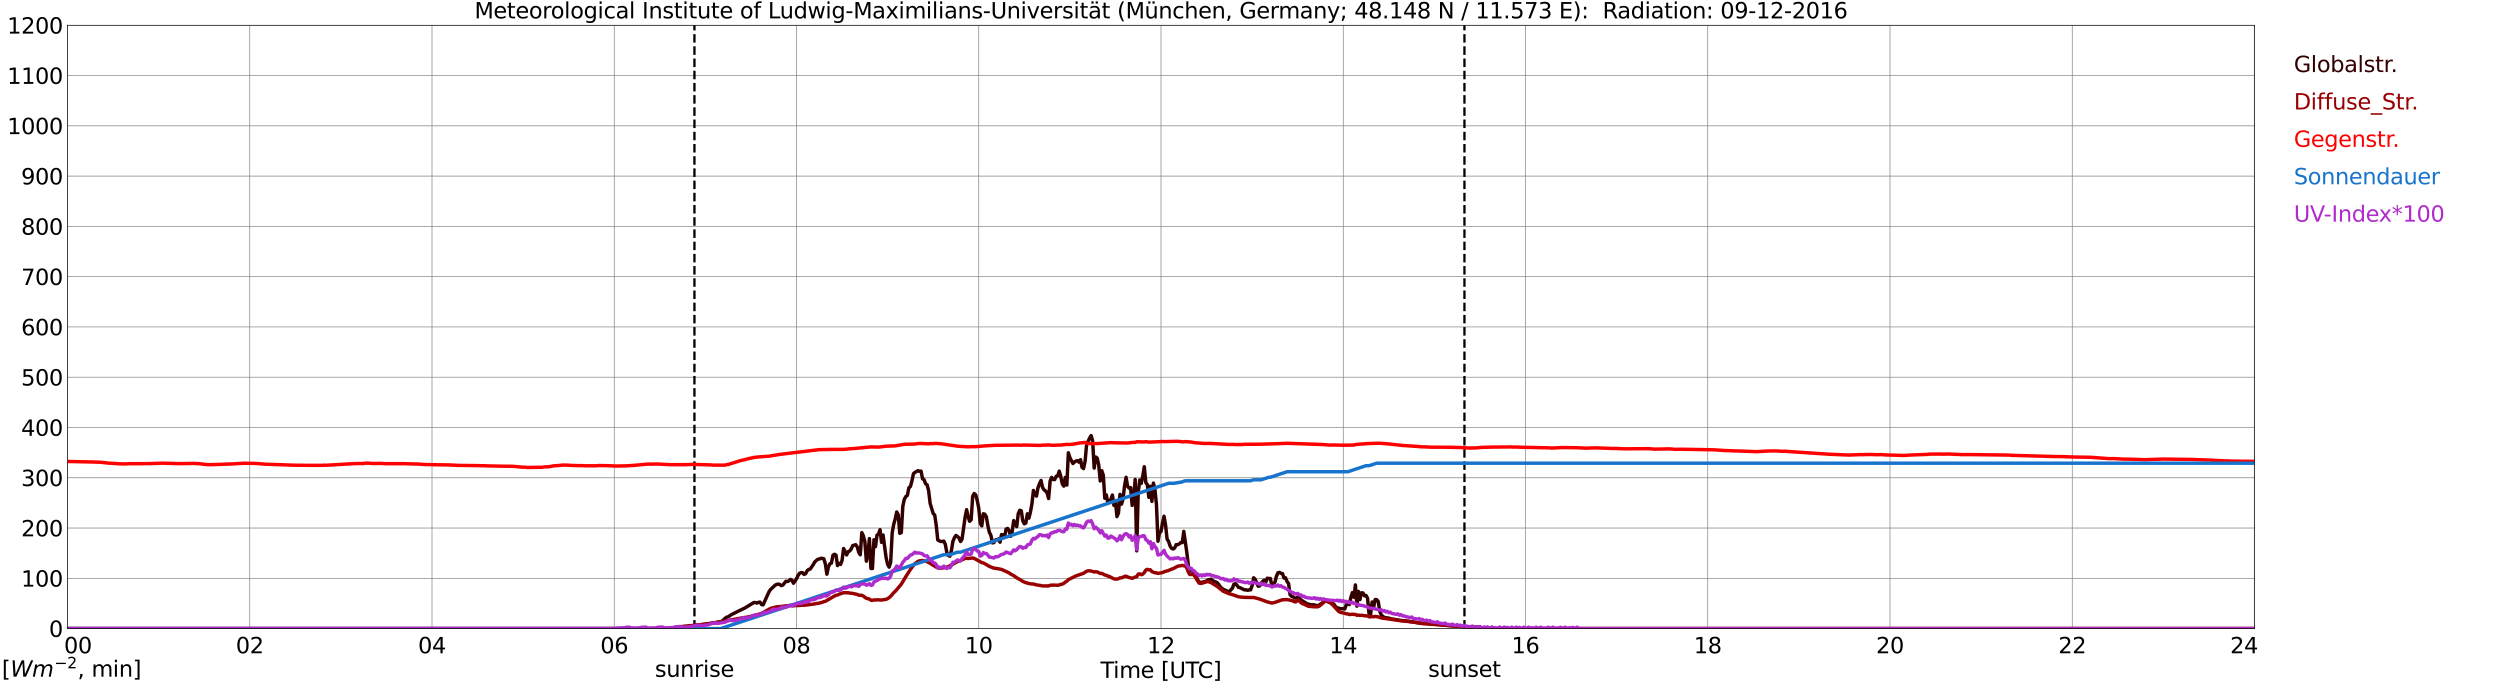 <?xml version="1.0" encoding="utf-8" standalone="no"?>
<!DOCTYPE svg PUBLIC "-//W3C//DTD SVG 1.1//EN"
  "http://www.w3.org/Graphics/SVG/1.1/DTD/svg11.dtd">
<svg xmlns:xlink="http://www.w3.org/1999/xlink" width="1085.4pt" height="296.64pt" viewBox="0 0 1085.4 296.64" xmlns="http://www.w3.org/2000/svg" version="1.1">
 <defs>
  <style type="text/css">*{stroke-linejoin: round; stroke-linecap: butt}</style>
 </defs>
 <g id="figure_1">
  <g id="patch_1">
   <path d="M 0 296.64 
L 1085.4 296.64 
L 1085.4 0 
L 0 0 
z
" style="fill: #ffffff"/>
  </g>
  <g id="axes_1">
   <g id="patch_2">
    <path d="M 29.306 272.909 
L 978.814 272.909 
L 978.814 10.976 
L 29.306 10.976 
z
" style="fill: #ffffff"/>
   </g>
   <g id="patch_3">
    <path d="M 978.814 272.909 
L 978.814 272.909 
L 978.814 10.976 
L 978.814 10.976 
z
" clip-path="url(#pdacacd0ede)" style="fill: #d3d3d3; opacity: 0.25; stroke: #d3d3d3; stroke-linejoin: miter"/>
   </g>
   <g id="matplotlib.axis_1">
    <g id="xtick_1">
     <g id="line2d_1">
      <path d="M 29.306 272.909 
L 29.306 10.976 
" clip-path="url(#pdacacd0ede)" style="fill: none; stroke: #808080; stroke-width: 0.3; stroke-linecap: square"/>
     </g>
     <g id="line2d_2"/>
     <g id="text_1">
      <!--    00 -->
      <g transform="translate(18.733 283.627) scale(0.095 -0.095)">
       <defs>
        <path id="DejaVuSans-20" transform="scale(0.016)"/>
        <path id="DejaVuSans-30" d="M 2034 4250 
Q 1547 4250 1301 3770 
Q 1056 3291 1056 2328 
Q 1056 1369 1301 889 
Q 1547 409 2034 409 
Q 2525 409 2770 889 
Q 3016 1369 3016 2328 
Q 3016 3291 2770 3770 
Q 2525 4250 2034 4250 
z
M 2034 4750 
Q 2819 4750 3233 4129 
Q 3647 3509 3647 2328 
Q 3647 1150 3233 529 
Q 2819 -91 2034 -91 
Q 1250 -91 836 529 
Q 422 1150 422 2328 
Q 422 3509 836 4129 
Q 1250 4750 2034 4750 
z
" transform="scale(0.016)"/>
       </defs>
       <use xlink:href="#DejaVuSans-20"/>
       <use xlink:href="#DejaVuSans-20" transform="translate(31.787 0)"/>
       <use xlink:href="#DejaVuSans-20" transform="translate(63.574 0)"/>
       <use xlink:href="#DejaVuSans-30" transform="translate(95.361 0)"/>
       <use xlink:href="#DejaVuSans-30" transform="translate(158.984 0)"/>
      </g>
     </g>
    </g>
    <g id="xtick_2">
     <g id="line2d_3">
      <path d="M 108.431 272.909 
L 108.431 10.976 
" clip-path="url(#pdacacd0ede)" style="fill: none; stroke: #808080; stroke-width: 0.3; stroke-linecap: square"/>
     </g>
     <g id="line2d_4"/>
     <g id="text_2">
      <!-- 02 -->
      <g transform="translate(102.387 283.627) scale(0.095 -0.095)">
       <defs>
        <path id="DejaVuSans-32" d="M 1228 531 
L 3431 531 
L 3431 0 
L 469 0 
L 469 531 
Q 828 903 1448 1529 
Q 2069 2156 2228 2338 
Q 2531 2678 2651 2914 
Q 2772 3150 2772 3378 
Q 2772 3750 2511 3984 
Q 2250 4219 1831 4219 
Q 1534 4219 1204 4116 
Q 875 4013 500 3803 
L 500 4441 
Q 881 4594 1212 4672 
Q 1544 4750 1819 4750 
Q 2544 4750 2975 4387 
Q 3406 4025 3406 3419 
Q 3406 3131 3298 2873 
Q 3191 2616 2906 2266 
Q 2828 2175 2409 1742 
Q 1991 1309 1228 531 
z
" transform="scale(0.016)"/>
       </defs>
       <use xlink:href="#DejaVuSans-30"/>
       <use xlink:href="#DejaVuSans-32" transform="translate(63.623 0)"/>
      </g>
     </g>
    </g>
    <g id="xtick_3">
     <g id="line2d_5">
      <path d="M 187.557 272.909 
L 187.557 10.976 
" clip-path="url(#pdacacd0ede)" style="fill: none; stroke: #808080; stroke-width: 0.3; stroke-linecap: square"/>
     </g>
     <g id="line2d_6"/>
     <g id="text_3">
      <!-- 04 -->
      <g transform="translate(181.513 283.627) scale(0.095 -0.095)">
       <defs>
        <path id="DejaVuSans-34" d="M 2419 4116 
L 825 1625 
L 2419 1625 
L 2419 4116 
z
M 2253 4666 
L 3047 4666 
L 3047 1625 
L 3713 1625 
L 3713 1100 
L 3047 1100 
L 3047 0 
L 2419 0 
L 2419 1100 
L 313 1100 
L 313 1709 
L 2253 4666 
z
" transform="scale(0.016)"/>
       </defs>
       <use xlink:href="#DejaVuSans-30"/>
       <use xlink:href="#DejaVuSans-34" transform="translate(63.623 0)"/>
      </g>
     </g>
    </g>
    <g id="xtick_4">
     <g id="line2d_7">
      <path d="M 266.683 272.909 
L 266.683 10.976 
" clip-path="url(#pdacacd0ede)" style="fill: none; stroke: #808080; stroke-width: 0.3; stroke-linecap: square"/>
     </g>
     <g id="line2d_8"/>
     <g id="text_4">
      <!-- 06 -->
      <g transform="translate(260.638 283.627) scale(0.095 -0.095)">
       <defs>
        <path id="DejaVuSans-36" d="M 2113 2584 
Q 1688 2584 1439 2293 
Q 1191 2003 1191 1497 
Q 1191 994 1439 701 
Q 1688 409 2113 409 
Q 2538 409 2786 701 
Q 3034 994 3034 1497 
Q 3034 2003 2786 2293 
Q 2538 2584 2113 2584 
z
M 3366 4563 
L 3366 3988 
Q 3128 4100 2886 4159 
Q 2644 4219 2406 4219 
Q 1781 4219 1451 3797 
Q 1122 3375 1075 2522 
Q 1259 2794 1537 2939 
Q 1816 3084 2150 3084 
Q 2853 3084 3261 2657 
Q 3669 2231 3669 1497 
Q 3669 778 3244 343 
Q 2819 -91 2113 -91 
Q 1303 -91 875 529 
Q 447 1150 447 2328 
Q 447 3434 972 4092 
Q 1497 4750 2381 4750 
Q 2619 4750 2861 4703 
Q 3103 4656 3366 4563 
z
" transform="scale(0.016)"/>
       </defs>
       <use xlink:href="#DejaVuSans-30"/>
       <use xlink:href="#DejaVuSans-36" transform="translate(63.623 0)"/>
      </g>
     </g>
    </g>
    <g id="xtick_5">
     <g id="line2d_9">
      <path d="M 345.808 272.909 
L 345.808 10.976 
" clip-path="url(#pdacacd0ede)" style="fill: none; stroke: #808080; stroke-width: 0.3; stroke-linecap: square"/>
     </g>
     <g id="line2d_10"/>
     <g id="text_5">
      <!-- 08 -->
      <g transform="translate(339.764 283.627) scale(0.095 -0.095)">
       <defs>
        <path id="DejaVuSans-38" d="M 2034 2216 
Q 1584 2216 1326 1975 
Q 1069 1734 1069 1313 
Q 1069 891 1326 650 
Q 1584 409 2034 409 
Q 2484 409 2743 651 
Q 3003 894 3003 1313 
Q 3003 1734 2745 1975 
Q 2488 2216 2034 2216 
z
M 1403 2484 
Q 997 2584 770 2862 
Q 544 3141 544 3541 
Q 544 4100 942 4425 
Q 1341 4750 2034 4750 
Q 2731 4750 3128 4425 
Q 3525 4100 3525 3541 
Q 3525 3141 3298 2862 
Q 3072 2584 2669 2484 
Q 3125 2378 3379 2068 
Q 3634 1759 3634 1313 
Q 3634 634 3220 271 
Q 2806 -91 2034 -91 
Q 1263 -91 848 271 
Q 434 634 434 1313 
Q 434 1759 690 2068 
Q 947 2378 1403 2484 
z
M 1172 3481 
Q 1172 3119 1398 2916 
Q 1625 2713 2034 2713 
Q 2441 2713 2670 2916 
Q 2900 3119 2900 3481 
Q 2900 3844 2670 4047 
Q 2441 4250 2034 4250 
Q 1625 4250 1398 4047 
Q 1172 3844 1172 3481 
z
" transform="scale(0.016)"/>
       </defs>
       <use xlink:href="#DejaVuSans-30"/>
       <use xlink:href="#DejaVuSans-38" transform="translate(63.623 0)"/>
      </g>
     </g>
    </g>
    <g id="xtick_6">
     <g id="line2d_11">
      <path d="M 424.934 272.909 
L 424.934 10.976 
" clip-path="url(#pdacacd0ede)" style="fill: none; stroke: #808080; stroke-width: 0.3; stroke-linecap: square"/>
     </g>
     <g id="line2d_12"/>
     <g id="text_6">
      <!-- 10 -->
      <g transform="translate(418.89 283.627) scale(0.095 -0.095)">
       <defs>
        <path id="DejaVuSans-31" d="M 794 531 
L 1825 531 
L 1825 4091 
L 703 3866 
L 703 4441 
L 1819 4666 
L 2450 4666 
L 2450 531 
L 3481 531 
L 3481 0 
L 794 0 
L 794 531 
z
" transform="scale(0.016)"/>
       </defs>
       <use xlink:href="#DejaVuSans-31"/>
       <use xlink:href="#DejaVuSans-30" transform="translate(63.623 0)"/>
      </g>
     </g>
    </g>
    <g id="xtick_7">
     <g id="line2d_13">
      <path d="M 504.06 272.909 
L 504.06 10.976 
" clip-path="url(#pdacacd0ede)" style="fill: none; stroke: #808080; stroke-width: 0.3; stroke-linecap: square"/>
     </g>
     <g id="line2d_14"/>
     <g id="text_7">
      <!-- 12 -->
      <g transform="translate(498.015 283.627) scale(0.095 -0.095)">
       <use xlink:href="#DejaVuSans-31"/>
       <use xlink:href="#DejaVuSans-32" transform="translate(63.623 0)"/>
      </g>
     </g>
    </g>
    <g id="xtick_8">
     <g id="line2d_15">
      <path d="M 583.185 272.909 
L 583.185 10.976 
" clip-path="url(#pdacacd0ede)" style="fill: none; stroke: #808080; stroke-width: 0.3; stroke-linecap: square"/>
     </g>
     <g id="line2d_16"/>
     <g id="text_8">
      <!-- 14 -->
      <g transform="translate(577.141 283.627) scale(0.095 -0.095)">
       <use xlink:href="#DejaVuSans-31"/>
       <use xlink:href="#DejaVuSans-34" transform="translate(63.623 0)"/>
      </g>
     </g>
    </g>
    <g id="xtick_9">
     <g id="line2d_17">
      <path d="M 662.311 272.909 
L 662.311 10.976 
" clip-path="url(#pdacacd0ede)" style="fill: none; stroke: #808080; stroke-width: 0.3; stroke-linecap: square"/>
     </g>
     <g id="line2d_18"/>
     <g id="text_9">
      <!-- 16 -->
      <g transform="translate(656.267 283.627) scale(0.095 -0.095)">
       <use xlink:href="#DejaVuSans-31"/>
       <use xlink:href="#DejaVuSans-36" transform="translate(63.623 0)"/>
      </g>
     </g>
    </g>
    <g id="xtick_10">
     <g id="line2d_19">
      <path d="M 741.437 272.909 
L 741.437 10.976 
" clip-path="url(#pdacacd0ede)" style="fill: none; stroke: #808080; stroke-width: 0.3; stroke-linecap: square"/>
     </g>
     <g id="line2d_20"/>
     <g id="text_10">
      <!-- 18 -->
      <g transform="translate(735.392 283.627) scale(0.095 -0.095)">
       <use xlink:href="#DejaVuSans-31"/>
       <use xlink:href="#DejaVuSans-38" transform="translate(63.623 0)"/>
      </g>
     </g>
    </g>
    <g id="xtick_11">
     <g id="line2d_21">
      <path d="M 820.562 272.909 
L 820.562 10.976 
" clip-path="url(#pdacacd0ede)" style="fill: none; stroke: #808080; stroke-width: 0.3; stroke-linecap: square"/>
     </g>
     <g id="line2d_22"/>
     <g id="text_11">
      <!-- 20 -->
      <g transform="translate(814.518 283.627) scale(0.095 -0.095)">
       <use xlink:href="#DejaVuSans-32"/>
       <use xlink:href="#DejaVuSans-30" transform="translate(63.623 0)"/>
      </g>
     </g>
    </g>
    <g id="xtick_12">
     <g id="line2d_23">
      <path d="M 899.688 272.909 
L 899.688 10.976 
" clip-path="url(#pdacacd0ede)" style="fill: none; stroke: #808080; stroke-width: 0.3; stroke-linecap: square"/>
     </g>
     <g id="line2d_24"/>
     <g id="text_12">
      <!-- 22 -->
      <g transform="translate(893.644 283.627) scale(0.095 -0.095)">
       <use xlink:href="#DejaVuSans-32"/>
       <use xlink:href="#DejaVuSans-32" transform="translate(63.623 0)"/>
      </g>
     </g>
    </g>
    <g id="xtick_13">
     <g id="line2d_25">
      <path d="M 978.814 272.909 
L 978.814 10.976 
" clip-path="url(#pdacacd0ede)" style="fill: none; stroke: #808080; stroke-width: 0.3; stroke-linecap: square"/>
     </g>
     <g id="line2d_26"/>
     <g id="text_13">
      <!-- 24    -->
      <g transform="translate(968.241 283.627) scale(0.095 -0.095)">
       <use xlink:href="#DejaVuSans-32"/>
       <use xlink:href="#DejaVuSans-34" transform="translate(63.623 0)"/>
       <use xlink:href="#DejaVuSans-20" transform="translate(127.246 0)"/>
       <use xlink:href="#DejaVuSans-20" transform="translate(159.033 0)"/>
       <use xlink:href="#DejaVuSans-20" transform="translate(190.82 0)"/>
      </g>
     </g>
    </g>
    <g id="text_14">
     <!-- Time [UTC] -->
     <g transform="translate(477.806 294.322) scale(0.095 -0.095)">
      <defs>
       <path id="DejaVuSans-54" d="M -19 4666 
L 3928 4666 
L 3928 4134 
L 2272 4134 
L 2272 0 
L 1638 0 
L 1638 4134 
L -19 4134 
L -19 4666 
z
" transform="scale(0.016)"/>
       <path id="DejaVuSans-69" d="M 603 3500 
L 1178 3500 
L 1178 0 
L 603 0 
L 603 3500 
z
M 603 4863 
L 1178 4863 
L 1178 4134 
L 603 4134 
L 603 4863 
z
" transform="scale(0.016)"/>
       <path id="DejaVuSans-6d" d="M 3328 2828 
Q 3544 3216 3844 3400 
Q 4144 3584 4550 3584 
Q 5097 3584 5394 3201 
Q 5691 2819 5691 2113 
L 5691 0 
L 5113 0 
L 5113 2094 
Q 5113 2597 4934 2840 
Q 4756 3084 4391 3084 
Q 3944 3084 3684 2787 
Q 3425 2491 3425 1978 
L 3425 0 
L 2847 0 
L 2847 2094 
Q 2847 2600 2669 2842 
Q 2491 3084 2119 3084 
Q 1678 3084 1418 2786 
Q 1159 2488 1159 1978 
L 1159 0 
L 581 0 
L 581 3500 
L 1159 3500 
L 1159 2956 
Q 1356 3278 1631 3431 
Q 1906 3584 2284 3584 
Q 2666 3584 2933 3390 
Q 3200 3197 3328 2828 
z
" transform="scale(0.016)"/>
       <path id="DejaVuSans-65" d="M 3597 1894 
L 3597 1613 
L 953 1613 
Q 991 1019 1311 708 
Q 1631 397 2203 397 
Q 2534 397 2845 478 
Q 3156 559 3463 722 
L 3463 178 
Q 3153 47 2828 -22 
Q 2503 -91 2169 -91 
Q 1331 -91 842 396 
Q 353 884 353 1716 
Q 353 2575 817 3079 
Q 1281 3584 2069 3584 
Q 2775 3584 3186 3129 
Q 3597 2675 3597 1894 
z
M 3022 2063 
Q 3016 2534 2758 2815 
Q 2500 3097 2075 3097 
Q 1594 3097 1305 2825 
Q 1016 2553 972 2059 
L 3022 2063 
z
" transform="scale(0.016)"/>
       <path id="DejaVuSans-5b" d="M 550 4863 
L 1875 4863 
L 1875 4416 
L 1125 4416 
L 1125 -397 
L 1875 -397 
L 1875 -844 
L 550 -844 
L 550 4863 
z
" transform="scale(0.016)"/>
       <path id="DejaVuSans-55" d="M 556 4666 
L 1191 4666 
L 1191 1831 
Q 1191 1081 1462 751 
Q 1734 422 2344 422 
Q 2950 422 3222 751 
Q 3494 1081 3494 1831 
L 3494 4666 
L 4128 4666 
L 4128 1753 
Q 4128 841 3676 375 
Q 3225 -91 2344 -91 
Q 1459 -91 1007 375 
Q 556 841 556 1753 
L 556 4666 
z
" transform="scale(0.016)"/>
       <path id="DejaVuSans-43" d="M 4122 4306 
L 4122 3641 
Q 3803 3938 3442 4084 
Q 3081 4231 2675 4231 
Q 1875 4231 1450 3742 
Q 1025 3253 1025 2328 
Q 1025 1406 1450 917 
Q 1875 428 2675 428 
Q 3081 428 3442 575 
Q 3803 722 4122 1019 
L 4122 359 
Q 3791 134 3420 21 
Q 3050 -91 2638 -91 
Q 1578 -91 968 557 
Q 359 1206 359 2328 
Q 359 3453 968 4101 
Q 1578 4750 2638 4750 
Q 3056 4750 3426 4639 
Q 3797 4528 4122 4306 
z
" transform="scale(0.016)"/>
       <path id="DejaVuSans-5d" d="M 1947 4863 
L 1947 -844 
L 622 -844 
L 622 -397 
L 1369 -397 
L 1369 4416 
L 622 4416 
L 622 4863 
L 1947 4863 
z
" transform="scale(0.016)"/>
      </defs>
      <use xlink:href="#DejaVuSans-54"/>
      <use xlink:href="#DejaVuSans-69" transform="translate(57.959 0)"/>
      <use xlink:href="#DejaVuSans-6d" transform="translate(85.742 0)"/>
      <use xlink:href="#DejaVuSans-65" transform="translate(183.154 0)"/>
      <use xlink:href="#DejaVuSans-20" transform="translate(244.678 0)"/>
      <use xlink:href="#DejaVuSans-5b" transform="translate(276.465 0)"/>
      <use xlink:href="#DejaVuSans-55" transform="translate(315.479 0)"/>
      <use xlink:href="#DejaVuSans-54" transform="translate(388.672 0)"/>
      <use xlink:href="#DejaVuSans-43" transform="translate(443.881 0)"/>
      <use xlink:href="#DejaVuSans-5d" transform="translate(513.705 0)"/>
     </g>
    </g>
   </g>
   <g id="matplotlib.axis_2">
    <g id="ytick_1">
     <g id="line2d_27">
      <path d="M 29.306 272.909 
L 978.814 272.909 
" clip-path="url(#pdacacd0ede)" style="fill: none; stroke: #808080; stroke-width: 0.3; stroke-linecap: square"/>
     </g>
     <g id="line2d_28"/>
     <g id="text_15">
      <!-- 0 -->
      <g transform="translate(21.261 276.518) scale(0.095 -0.095)">
       <use xlink:href="#DejaVuSans-30"/>
      </g>
     </g>
    </g>
    <g id="ytick_2">
     <g id="line2d_29">
      <path d="M 29.306 251.081 
L 978.814 251.081 
" clip-path="url(#pdacacd0ede)" style="fill: none; stroke: #808080; stroke-width: 0.3; stroke-linecap: square"/>
     </g>
     <g id="line2d_30"/>
     <g id="text_16">
      <!-- 100 -->
      <g transform="translate(9.173 254.69) scale(0.095 -0.095)">
       <use xlink:href="#DejaVuSans-31"/>
       <use xlink:href="#DejaVuSans-30" transform="translate(63.623 0)"/>
       <use xlink:href="#DejaVuSans-30" transform="translate(127.246 0)"/>
      </g>
     </g>
    </g>
    <g id="ytick_3">
     <g id="line2d_31">
      <path d="M 29.306 229.253 
L 978.814 229.253 
" clip-path="url(#pdacacd0ede)" style="fill: none; stroke: #808080; stroke-width: 0.3; stroke-linecap: square"/>
     </g>
     <g id="line2d_32"/>
     <g id="text_17">
      <!-- 200 -->
      <g transform="translate(9.173 232.863) scale(0.095 -0.095)">
       <use xlink:href="#DejaVuSans-32"/>
       <use xlink:href="#DejaVuSans-30" transform="translate(63.623 0)"/>
       <use xlink:href="#DejaVuSans-30" transform="translate(127.246 0)"/>
      </g>
     </g>
    </g>
    <g id="ytick_4">
     <g id="line2d_33">
      <path d="M 29.306 207.426 
L 978.814 207.426 
" clip-path="url(#pdacacd0ede)" style="fill: none; stroke: #808080; stroke-width: 0.3; stroke-linecap: square"/>
     </g>
     <g id="line2d_34"/>
     <g id="text_18">
      <!-- 300 -->
      <g transform="translate(9.173 211.035) scale(0.095 -0.095)">
       <defs>
        <path id="DejaVuSans-33" d="M 2597 2516 
Q 3050 2419 3304 2112 
Q 3559 1806 3559 1356 
Q 3559 666 3084 287 
Q 2609 -91 1734 -91 
Q 1441 -91 1130 -33 
Q 819 25 488 141 
L 488 750 
Q 750 597 1062 519 
Q 1375 441 1716 441 
Q 2309 441 2620 675 
Q 2931 909 2931 1356 
Q 2931 1769 2642 2001 
Q 2353 2234 1838 2234 
L 1294 2234 
L 1294 2753 
L 1863 2753 
Q 2328 2753 2575 2939 
Q 2822 3125 2822 3475 
Q 2822 3834 2567 4026 
Q 2313 4219 1838 4219 
Q 1578 4219 1281 4162 
Q 984 4106 628 3988 
L 628 4550 
Q 988 4650 1302 4700 
Q 1616 4750 1894 4750 
Q 2613 4750 3031 4423 
Q 3450 4097 3450 3541 
Q 3450 3153 3228 2886 
Q 3006 2619 2597 2516 
z
" transform="scale(0.016)"/>
       </defs>
       <use xlink:href="#DejaVuSans-33"/>
       <use xlink:href="#DejaVuSans-30" transform="translate(63.623 0)"/>
       <use xlink:href="#DejaVuSans-30" transform="translate(127.246 0)"/>
      </g>
     </g>
    </g>
    <g id="ytick_5">
     <g id="line2d_35">
      <path d="M 29.306 185.598 
L 978.814 185.598 
" clip-path="url(#pdacacd0ede)" style="fill: none; stroke: #808080; stroke-width: 0.3; stroke-linecap: square"/>
     </g>
     <g id="line2d_36"/>
     <g id="text_19">
      <!-- 400 -->
      <g transform="translate(9.173 189.207) scale(0.095 -0.095)">
       <use xlink:href="#DejaVuSans-34"/>
       <use xlink:href="#DejaVuSans-30" transform="translate(63.623 0)"/>
       <use xlink:href="#DejaVuSans-30" transform="translate(127.246 0)"/>
      </g>
     </g>
    </g>
    <g id="ytick_6">
     <g id="line2d_37">
      <path d="M 29.306 163.77 
L 978.814 163.77 
" clip-path="url(#pdacacd0ede)" style="fill: none; stroke: #808080; stroke-width: 0.3; stroke-linecap: square"/>
     </g>
     <g id="line2d_38"/>
     <g id="text_20">
      <!-- 500 -->
      <g transform="translate(9.173 167.379) scale(0.095 -0.095)">
       <defs>
        <path id="DejaVuSans-35" d="M 691 4666 
L 3169 4666 
L 3169 4134 
L 1269 4134 
L 1269 2991 
Q 1406 3038 1543 3061 
Q 1681 3084 1819 3084 
Q 2600 3084 3056 2656 
Q 3513 2228 3513 1497 
Q 3513 744 3044 326 
Q 2575 -91 1722 -91 
Q 1428 -91 1123 -41 
Q 819 9 494 109 
L 494 744 
Q 775 591 1075 516 
Q 1375 441 1709 441 
Q 2250 441 2565 725 
Q 2881 1009 2881 1497 
Q 2881 1984 2565 2268 
Q 2250 2553 1709 2553 
Q 1456 2553 1204 2497 
Q 953 2441 691 2322 
L 691 4666 
z
" transform="scale(0.016)"/>
       </defs>
       <use xlink:href="#DejaVuSans-35"/>
       <use xlink:href="#DejaVuSans-30" transform="translate(63.623 0)"/>
       <use xlink:href="#DejaVuSans-30" transform="translate(127.246 0)"/>
      </g>
     </g>
    </g>
    <g id="ytick_7">
     <g id="line2d_39">
      <path d="M 29.306 141.942 
L 978.814 141.942 
" clip-path="url(#pdacacd0ede)" style="fill: none; stroke: #808080; stroke-width: 0.3; stroke-linecap: square"/>
     </g>
     <g id="line2d_40"/>
     <g id="text_21">
      <!-- 600 -->
      <g transform="translate(9.173 145.551) scale(0.095 -0.095)">
       <use xlink:href="#DejaVuSans-36"/>
       <use xlink:href="#DejaVuSans-30" transform="translate(63.623 0)"/>
       <use xlink:href="#DejaVuSans-30" transform="translate(127.246 0)"/>
      </g>
     </g>
    </g>
    <g id="ytick_8">
     <g id="line2d_41">
      <path d="M 29.306 120.114 
L 978.814 120.114 
" clip-path="url(#pdacacd0ede)" style="fill: none; stroke: #808080; stroke-width: 0.3; stroke-linecap: square"/>
     </g>
     <g id="line2d_42"/>
     <g id="text_22">
      <!-- 700 -->
      <g transform="translate(9.173 123.724) scale(0.095 -0.095)">
       <defs>
        <path id="DejaVuSans-37" d="M 525 4666 
L 3525 4666 
L 3525 4397 
L 1831 0 
L 1172 0 
L 2766 4134 
L 525 4134 
L 525 4666 
z
" transform="scale(0.016)"/>
       </defs>
       <use xlink:href="#DejaVuSans-37"/>
       <use xlink:href="#DejaVuSans-30" transform="translate(63.623 0)"/>
       <use xlink:href="#DejaVuSans-30" transform="translate(127.246 0)"/>
      </g>
     </g>
    </g>
    <g id="ytick_9">
     <g id="line2d_43">
      <path d="M 29.306 98.287 
L 978.814 98.287 
" clip-path="url(#pdacacd0ede)" style="fill: none; stroke: #808080; stroke-width: 0.3; stroke-linecap: square"/>
     </g>
     <g id="line2d_44"/>
     <g id="text_23">
      <!-- 800 -->
      <g transform="translate(9.173 101.896) scale(0.095 -0.095)">
       <use xlink:href="#DejaVuSans-38"/>
       <use xlink:href="#DejaVuSans-30" transform="translate(63.623 0)"/>
       <use xlink:href="#DejaVuSans-30" transform="translate(127.246 0)"/>
      </g>
     </g>
    </g>
    <g id="ytick_10">
     <g id="line2d_45">
      <path d="M 29.306 76.459 
L 978.814 76.459 
" clip-path="url(#pdacacd0ede)" style="fill: none; stroke: #808080; stroke-width: 0.3; stroke-linecap: square"/>
     </g>
     <g id="line2d_46"/>
     <g id="text_24">
      <!-- 900 -->
      <g transform="translate(9.173 80.068) scale(0.095 -0.095)">
       <defs>
        <path id="DejaVuSans-39" d="M 703 97 
L 703 672 
Q 941 559 1184 500 
Q 1428 441 1663 441 
Q 2288 441 2617 861 
Q 2947 1281 2994 2138 
Q 2813 1869 2534 1725 
Q 2256 1581 1919 1581 
Q 1219 1581 811 2004 
Q 403 2428 403 3163 
Q 403 3881 828 4315 
Q 1253 4750 1959 4750 
Q 2769 4750 3195 4129 
Q 3622 3509 3622 2328 
Q 3622 1225 3098 567 
Q 2575 -91 1691 -91 
Q 1453 -91 1209 -44 
Q 966 3 703 97 
z
M 1959 2075 
Q 2384 2075 2632 2365 
Q 2881 2656 2881 3163 
Q 2881 3666 2632 3958 
Q 2384 4250 1959 4250 
Q 1534 4250 1286 3958 
Q 1038 3666 1038 3163 
Q 1038 2656 1286 2365 
Q 1534 2075 1959 2075 
z
" transform="scale(0.016)"/>
       </defs>
       <use xlink:href="#DejaVuSans-39"/>
       <use xlink:href="#DejaVuSans-30" transform="translate(63.623 0)"/>
       <use xlink:href="#DejaVuSans-30" transform="translate(127.246 0)"/>
      </g>
     </g>
    </g>
    <g id="ytick_11">
     <g id="line2d_47">
      <path d="M 29.306 54.631 
L 978.814 54.631 
" clip-path="url(#pdacacd0ede)" style="fill: none; stroke: #808080; stroke-width: 0.3; stroke-linecap: square"/>
     </g>
     <g id="line2d_48"/>
     <g id="text_25">
      <!-- 1000 -->
      <g transform="translate(3.128 58.24) scale(0.095 -0.095)">
       <use xlink:href="#DejaVuSans-31"/>
       <use xlink:href="#DejaVuSans-30" transform="translate(63.623 0)"/>
       <use xlink:href="#DejaVuSans-30" transform="translate(127.246 0)"/>
       <use xlink:href="#DejaVuSans-30" transform="translate(190.869 0)"/>
      </g>
     </g>
    </g>
    <g id="ytick_12">
     <g id="line2d_49">
      <path d="M 29.306 32.803 
L 978.814 32.803 
" clip-path="url(#pdacacd0ede)" style="fill: none; stroke: #808080; stroke-width: 0.3; stroke-linecap: square"/>
     </g>
     <g id="line2d_50"/>
     <g id="text_26">
      <!-- 1100 -->
      <g transform="translate(3.128 36.413) scale(0.095 -0.095)">
       <use xlink:href="#DejaVuSans-31"/>
       <use xlink:href="#DejaVuSans-31" transform="translate(63.623 0)"/>
       <use xlink:href="#DejaVuSans-30" transform="translate(127.246 0)"/>
       <use xlink:href="#DejaVuSans-30" transform="translate(190.869 0)"/>
      </g>
     </g>
    </g>
    <g id="ytick_13">
     <g id="line2d_51">
      <path d="M 29.306 10.976 
L 978.814 10.976 
" clip-path="url(#pdacacd0ede)" style="fill: none; stroke: #808080; stroke-width: 0.3; stroke-linecap: square"/>
     </g>
     <g id="line2d_52"/>
     <g id="text_27">
      <!-- 1200 -->
      <g transform="translate(3.128 14.585) scale(0.095 -0.095)">
       <use xlink:href="#DejaVuSans-31"/>
       <use xlink:href="#DejaVuSans-32" transform="translate(63.623 0)"/>
       <use xlink:href="#DejaVuSans-30" transform="translate(127.246 0)"/>
       <use xlink:href="#DejaVuSans-30" transform="translate(190.869 0)"/>
      </g>
     </g>
    </g>
   </g>
   <g id="line2d_53">
    <path d="M 301.498 272.909 
L 301.498 10.976 
" clip-path="url(#pdacacd0ede)" style="fill: none; stroke-dasharray: 3.7,1.6; stroke-dashoffset: 0; stroke: #000000"/>
   </g>
   <g id="line2d_54">
    <path d="M 635.804 272.909 
L 635.804 10.976 
" clip-path="url(#pdacacd0ede)" style="fill: none; stroke-dasharray: 3.7,1.6; stroke-dashoffset: 0; stroke: #000000"/>
   </g>
   <g id="line2d_55">
    <path d="M 29.306 272.909 
L 293.058 272.909 
L 293.717 272.324 
L 295.696 272.145 
L 300.311 271.702 
L 301.63 271.494 
L 305.586 271.08 
L 308.224 270.695 
L 312.18 270.073 
L 313.499 269.718 
L 314.818 268.443 
L 315.477 267.941 
L 316.136 267.821 
L 317.455 266.904 
L 320.752 265.245 
L 323.39 263.973 
L 327.346 261.574 
L 328.005 261.633 
L 328.665 261.84 
L 329.324 261.484 
L 329.983 261.425 
L 330.643 262.462 
L 331.302 262.608 
L 333.94 256.774 
L 334.599 255.885 
L 336.577 254.021 
L 337.236 253.724 
L 337.896 253.576 
L 338.555 253.783 
L 339.215 254.257 
L 339.874 254.021 
L 341.193 252.362 
L 341.852 252.48 
L 342.512 252.183 
L 343.171 251.561 
L 343.83 251.889 
L 344.49 253.22 
L 345.808 251.295 
L 346.468 249.874 
L 347.127 248.896 
L 347.787 248.63 
L 348.446 248.66 
L 349.105 249.4 
L 349.765 249.075 
L 350.424 247.8 
L 351.083 247.237 
L 351.743 247.091 
L 353.062 245.166 
L 353.721 243.98 
L 355.04 242.826 
L 355.699 242.706 
L 356.359 242.411 
L 357.018 242.411 
L 357.677 242.618 
L 358.337 244.838 
L 358.996 249.282 
L 359.655 246.141 
L 360.315 244.779 
L 360.974 244.483 
L 361.634 241.049 
L 362.293 240.634 
L 362.952 240.988 
L 363.612 245.55 
L 364.271 244.603 
L 364.93 245.046 
L 365.59 243.328 
L 366.249 238.146 
L 366.909 239.36 
L 367.568 240.929 
L 368.227 239.539 
L 368.887 239.211 
L 369.546 238.412 
L 370.206 236.871 
L 371.524 236.487 
L 372.184 237.434 
L 372.843 239.833 
L 373.502 240.87 
L 374.162 231.244 
L 374.821 232.606 
L 375.481 235.094 
L 376.14 243.655 
L 376.799 240.455 
L 377.459 233.822 
L 378.118 246.794 
L 378.777 246.822 
L 379.437 234.324 
L 380.096 237.345 
L 380.756 232.34 
L 381.415 231.866 
L 382.074 229.971 
L 382.734 235.481 
L 383.393 232.281 
L 384.712 242.145 
L 385.371 245.017 
L 386.031 246.231 
L 386.69 244.157 
L 387.349 231.333 
L 388.009 227.662 
L 388.668 225.322 
L 389.328 222.271 
L 389.987 223.545 
L 390.646 231.541 
L 391.306 231.244 
L 391.965 219.782 
L 392.624 216.733 
L 393.284 215.578 
L 393.943 215.074 
L 394.603 211.756 
L 395.262 211.254 
L 395.921 208.794 
L 396.581 205.655 
L 397.24 205.092 
L 398.559 204.352 
L 399.218 204.618 
L 399.878 204.531 
L 400.537 207.877 
L 401.196 208.262 
L 401.856 210.038 
L 402.515 210.484 
L 403.175 213.09 
L 403.834 218.569 
L 405.153 222.952 
L 405.812 223.604 
L 406.471 228.046 
L 407.131 234.413 
L 407.79 234.828 
L 408.45 235.066 
L 409.109 235.094 
L 409.768 234.918 
L 410.428 236.369 
L 411.087 239.982 
L 411.746 241.195 
L 412.406 241.462 
L 413.065 239.034 
L 413.725 234.977 
L 414.384 233.435 
L 415.043 232.46 
L 415.703 232.933 
L 416.362 233.556 
L 417.022 235.094 
L 417.681 234.088 
L 419 224.641 
L 419.659 221.293 
L 420.318 224.314 
L 420.978 226.328 
L 421.637 225.647 
L 422.297 215.458 
L 422.956 214.275 
L 423.615 214.836 
L 424.275 217.324 
L 424.934 220.671 
L 425.593 227.217 
L 426.253 228.313 
L 426.912 223.069 
L 427.572 223.248 
L 428.231 224.373 
L 428.89 228.223 
L 429.55 231.126 
L 430.209 232.401 
L 430.869 235.716 
L 431.528 235.54 
L 432.187 234.385 
L 432.847 234.354 
L 433.506 233.97 
L 434.165 235.391 
L 434.825 232.104 
L 435.484 232.222 
L 436.144 233.169 
L 436.803 229.733 
L 437.462 229.439 
L 438.122 230.386 
L 438.781 232.844 
L 439.44 230.949 
L 440.1 226.032 
L 441.419 228.638 
L 442.078 223.041 
L 442.737 221.559 
L 443.397 221.738 
L 444.056 226.152 
L 444.716 227.424 
L 445.375 227.099 
L 446.034 223.069 
L 446.694 224.966 
L 447.353 222.388 
L 448.012 218.835 
L 448.672 212.941 
L 449.331 214.777 
L 449.991 215.399 
L 450.65 211.787 
L 451.309 210.01 
L 451.969 208.617 
L 452.628 211.608 
L 453.287 212.645 
L 453.947 213.179 
L 454.606 213.948 
L 455.266 216.436 
L 455.925 208.825 
L 456.584 207.255 
L 457.244 208.172 
L 457.903 208.233 
L 458.563 206.782 
L 459.222 206.544 
L 459.881 204.531 
L 460.541 206.782 
L 461.2 210.069 
L 461.859 211.047 
L 462.519 207.255 
L 463.178 210.601 
L 463.838 196.592 
L 464.497 198.697 
L 465.816 201.242 
L 466.475 200.591 
L 467.134 200.146 
L 467.794 200 
L 468.453 200.65 
L 469.113 199.554 
L 469.772 202.901 
L 470.431 203.435 
L 471.091 200.353 
L 471.75 193.128 
L 473.069 190.166 
L 473.728 189.129 
L 474.388 191.498 
L 475.047 203.228 
L 475.706 198.4 
L 476.366 198.932 
L 477.025 201.864 
L 477.685 208.825 
L 478.344 204.352 
L 479.003 206.308 
L 479.663 216.318 
L 480.322 214.867 
L 480.981 218.243 
L 481.641 217.918 
L 482.3 216.792 
L 482.96 214.926 
L 483.619 219.429 
L 484.278 217.68 
L 484.938 224.285 
L 485.597 222.685 
L 486.256 214.629 
L 486.916 218.865 
L 487.575 216.584 
L 488.235 210.927 
L 488.894 207.225 
L 489.553 211.106 
L 490.213 211.935 
L 490.872 211.697 
L 491.532 219.429 
L 492.191 215.962 
L 492.85 208.172 
L 493.51 239.152 
L 494.169 213.771 
L 494.828 208.41 
L 495.488 209.861 
L 496.147 206.692 
L 496.807 202.634 
L 497.466 209.536 
L 498.125 210.366 
L 498.785 215.932 
L 499.444 211.106 
L 500.103 217.68 
L 500.763 209.744 
L 501.422 212.468 
L 502.082 219.014 
L 502.741 234.977 
L 503.4 231.275 
L 504.06 230.77 
L 504.719 227.127 
L 505.379 224.137 
L 506.038 227.928 
L 506.697 234.029 
L 507.357 235.066 
L 508.016 237.079 
L 508.675 238.087 
L 509.335 238.353 
L 509.994 237.908 
L 510.654 236.456 
L 511.313 236.487 
L 511.972 236.162 
L 512.632 235.568 
L 513.291 235.568 
L 513.95 230.711 
L 515.269 239.833 
L 515.929 245.58 
L 516.588 247.772 
L 517.247 247.652 
L 517.907 248.187 
L 519.226 250.022 
L 519.885 251.592 
L 520.544 252.57 
L 521.204 252.895 
L 522.522 252.657 
L 523.841 252.242 
L 524.501 251.74 
L 525.819 251.474 
L 526.479 251.948 
L 527.138 252.57 
L 527.797 252.629 
L 528.457 253.013 
L 529.116 253.753 
L 529.776 254.731 
L 530.435 255.383 
L 531.094 255.857 
L 533.073 256.774 
L 533.732 256.804 
L 535.051 255.383 
L 535.71 253.635 
L 536.369 253.399 
L 537.029 254.05 
L 537.688 254.997 
L 538.348 255.145 
L 540.326 256.123 
L 540.985 256.064 
L 541.644 256.3 
L 542.304 256.123 
L 542.963 256.093 
L 543.623 254.198 
L 544.282 250.852 
L 544.941 251.502 
L 546.26 254.523 
L 546.919 254.346 
L 547.579 253.22 
L 548.238 252.391 
L 548.898 251.858 
L 549.557 252.657 
L 550.216 251.029 
L 550.876 251.177 
L 551.535 251.147 
L 552.195 254.288 
L 552.854 253.338 
L 553.513 252.836 
L 554.173 250.199 
L 554.832 248.689 
L 555.491 248.512 
L 556.151 248.896 
L 556.81 249.045 
L 557.47 250.97 
L 558.129 250.852 
L 558.788 252.45 
L 559.448 253.399 
L 560.107 258.225 
L 560.766 258.906 
L 561.426 259.114 
L 562.085 259.648 
L 562.745 259.648 
L 563.404 259.203 
L 564.063 259.587 
L 564.723 260.388 
L 567.36 262.076 
L 568.02 262.342 
L 568.679 262.401 
L 569.338 262.639 
L 569.998 262.549 
L 570.657 262.639 
L 571.317 262.846 
L 571.976 262.936 
L 572.635 262.787 
L 573.295 262.255 
L 573.954 261.868 
L 575.273 260.655 
L 575.932 260.714 
L 576.592 261.128 
L 577.91 261.574 
L 579.229 262.462 
L 579.889 263.409 
L 580.548 263.883 
L 581.867 264.239 
L 582.526 264.298 
L 583.185 264.239 
L 583.845 264.387 
L 584.504 262.521 
L 585.164 262.106 
L 585.823 262.49 
L 586.482 259.38 
L 587.142 257.278 
L 587.801 259.293 
L 588.46 253.96 
L 589.12 263.171 
L 589.779 256.774 
L 590.439 260.329 
L 591.098 257.367 
L 591.757 257.455 
L 592.417 258.671 
L 593.076 258.522 
L 593.736 259.736 
L 594.395 266.518 
L 595.054 266.756 
L 595.714 261.366 
L 596.373 263.645 
L 597.032 260.299 
L 597.692 260.358 
L 598.351 261.098 
L 599.011 265.245 
L 599.67 266.993 
L 600.989 268.089 
L 602.967 268.356 
L 604.286 268.74 
L 605.604 268.919 
L 608.242 269.392 
L 610.22 269.569 
L 611.539 269.718 
L 613.517 269.984 
L 614.836 270.25 
L 616.154 270.458 
L 616.814 270.488 
L 617.473 270.634 
L 618.792 270.634 
L 620.77 270.903 
L 621.429 270.842 
L 622.748 270.99 
L 624.726 271.169 
L 626.705 271.346 
L 634.617 271.968 
L 636.595 272.027 
L 637.914 272.234 
L 639.892 272.293 
L 641.211 272.383 
L 641.87 272.234 
L 642.53 272.324 
L 643.189 272.909 
L 978.154 272.909 
L 978.154 272.909 
" clip-path="url(#pdacacd0ede)" style="fill: none; stroke: #330000; stroke-width: 1.5; stroke-linecap: square"/>
   </g>
   <g id="line2d_56">
    <path d="M 29.306 272.909 
L 293.058 272.909 
L 293.717 272.317 
L 297.014 271.94 
L 297.674 271.94 
L 299.652 271.645 
L 300.971 271.56 
L 301.63 271.435 
L 302.289 271.435 
L 303.608 271.267 
L 305.586 271.058 
L 308.883 270.595 
L 310.202 270.344 
L 314.158 269.757 
L 322.73 268.161 
L 324.049 267.993 
L 327.346 267.321 
L 330.643 266.315 
L 334.599 264.132 
L 337.236 263.46 
L 338.555 263.374 
L 341.852 262.955 
L 342.512 262.997 
L 343.171 262.914 
L 344.49 263.04 
L 345.149 262.914 
L 347.127 262.872 
L 348.446 262.746 
L 349.105 262.787 
L 353.721 262.2 
L 354.38 261.991 
L 355.04 261.991 
L 357.018 261.486 
L 357.677 261.192 
L 358.337 261.067 
L 360.315 259.934 
L 362.293 258.758 
L 362.952 258.463 
L 363.612 258.339 
L 364.271 258.003 
L 366.249 257.33 
L 368.227 257.33 
L 368.887 257.498 
L 370.206 257.625 
L 372.184 258.086 
L 372.843 258.422 
L 374.162 258.463 
L 374.821 258.799 
L 376.14 259.766 
L 377.459 260.1 
L 378.118 260.604 
L 378.777 260.646 
L 379.437 260.436 
L 380.096 260.522 
L 380.756 260.395 
L 382.734 260.522 
L 384.712 260.185 
L 385.371 259.891 
L 386.031 259.472 
L 386.69 258.884 
L 388.009 257.33 
L 388.668 256.743 
L 391.306 253.637 
L 393.284 250.321 
L 395.262 247.257 
L 396.581 245.41 
L 397.24 244.696 
L 398.559 243.729 
L 399.218 243.478 
L 400.537 243.352 
L 401.856 243.605 
L 403.175 244.192 
L 406.471 246.207 
L 407.131 246.543 
L 408.45 246.711 
L 410.428 246.375 
L 411.746 245.997 
L 415.703 243.815 
L 417.022 243.352 
L 419 242.472 
L 419.659 242.346 
L 420.318 242.472 
L 422.297 242.26 
L 422.956 242.429 
L 424.934 243.52 
L 426.253 244.275 
L 426.912 244.402 
L 428.231 245.116 
L 429.55 245.912 
L 431.528 246.67 
L 432.847 246.838 
L 434.825 247.215 
L 438.122 248.726 
L 438.781 249.23 
L 440.1 249.9 
L 441.419 250.867 
L 443.397 251.959 
L 444.056 252.419 
L 445.375 252.965 
L 446.694 253.342 
L 447.353 253.469 
L 448.672 253.552 
L 449.991 253.932 
L 451.969 254.224 
L 452.628 254.392 
L 453.947 254.392 
L 455.266 254.392 
L 455.925 254.098 
L 457.244 254.015 
L 459.222 254.098 
L 461.2 253.596 
L 461.859 253.259 
L 462.519 252.714 
L 463.178 252.336 
L 463.838 251.664 
L 467.134 250.027 
L 470.431 248.894 
L 471.75 248.012 
L 472.409 247.844 
L 473.069 247.803 
L 474.388 248.095 
L 475.047 248.348 
L 475.706 248.222 
L 476.366 248.307 
L 477.685 248.977 
L 478.344 248.935 
L 479.663 249.649 
L 480.322 249.776 
L 480.981 250.153 
L 481.641 250.278 
L 482.96 250.992 
L 483.619 251.286 
L 484.278 251.413 
L 484.938 251.413 
L 485.597 251.245 
L 486.256 250.867 
L 486.916 250.909 
L 488.235 250.278 
L 488.894 250.153 
L 490.213 250.741 
L 490.872 250.867 
L 491.532 251.118 
L 492.85 250.49 
L 493.51 250.446 
L 494.169 249.272 
L 494.828 249.145 
L 495.488 249.523 
L 496.147 249.272 
L 496.807 248.558 
L 497.466 247.508 
L 498.125 247.172 
L 498.785 247.425 
L 499.444 247.383 
L 500.103 248.18 
L 501.422 248.684 
L 502.082 248.684 
L 502.741 248.935 
L 504.719 248.599 
L 505.379 248.263 
L 507.357 247.676 
L 508.675 247.089 
L 509.335 246.879 
L 511.313 245.829 
L 513.291 245.493 
L 514.61 245.746 
L 515.269 246.585 
L 515.929 248.431 
L 516.588 249.44 
L 517.907 249.354 
L 518.566 249.9 
L 520.544 253.133 
L 521.204 253.301 
L 521.863 253.218 
L 522.522 252.965 
L 523.182 252.84 
L 523.841 252.587 
L 524.501 252.461 
L 525.819 252.965 
L 528.457 254.602 
L 531.094 256.702 
L 533.732 257.793 
L 535.71 258.38 
L 537.688 259.094 
L 539.007 259.262 
L 540.326 259.345 
L 542.304 259.389 
L 544.282 259.389 
L 546.919 260.1 
L 550.216 261.318 
L 552.195 261.822 
L 553.513 261.528 
L 556.151 260.604 
L 556.81 260.395 
L 558.788 260.312 
L 560.107 260.563 
L 561.426 260.899 
L 562.085 261.318 
L 562.745 261.235 
L 563.404 260.563 
L 564.063 260.814 
L 564.723 261.571 
L 565.382 262.074 
L 566.042 262.242 
L 568.02 263.209 
L 570.657 263.46 
L 571.976 263.46 
L 572.635 263.25 
L 573.954 262.2 
L 575.273 260.982 
L 575.932 260.941 
L 576.592 261.36 
L 577.251 261.571 
L 577.91 261.991 
L 578.57 262.578 
L 581.207 265.474 
L 581.867 265.81 
L 582.526 266.02 
L 583.185 266.061 
L 584.504 266.524 
L 585.164 266.524 
L 585.823 266.775 
L 586.482 266.775 
L 587.142 266.649 
L 587.801 266.775 
L 588.46 266.734 
L 589.12 267.153 
L 589.779 267.028 
L 590.439 267.194 
L 591.098 267.111 
L 592.417 267.321 
L 593.736 267.447 
L 594.395 267.784 
L 595.054 267.825 
L 595.714 267.699 
L 596.373 267.784 
L 597.032 267.616 
L 598.351 267.825 
L 599.67 268.286 
L 605.604 269.126 
L 607.582 269.421 
L 609.561 269.63 
L 610.22 269.757 
L 610.879 269.757 
L 612.198 269.966 
L 614.176 270.176 
L 617.473 270.722 
L 626.045 271.35 
L 629.342 271.686 
L 630.661 271.772 
L 631.98 271.896 
L 634.617 271.981 
L 642.53 272.4 
L 643.189 272.909 
L 978.154 272.909 
L 978.154 272.909 
" clip-path="url(#pdacacd0ede)" style="fill: none; stroke: #990000; stroke-width: 1.5; stroke-linecap: square"/>
   </g>
   <g id="line2d_57">
    <path d="M 29.306 200.338 
L 35.9 200.493 
L 37.218 200.519 
L 38.537 200.543 
L 39.856 200.559 
L 43.812 200.694 
L 47.109 201.082 
L 50.406 201.233 
L 51.065 201.331 
L 52.384 201.373 
L 54.362 201.421 
L 56.34 201.296 
L 57.659 201.325 
L 65.572 201.277 
L 67.55 201.176 
L 70.847 201.091 
L 72.825 201.148 
L 77.441 201.292 
L 84.034 201.194 
L 86.672 201.336 
L 88.65 201.569 
L 89.969 201.724 
L 91.947 201.733 
L 100.519 201.438 
L 103.156 201.281 
L 105.794 201.119 
L 109.75 201.178 
L 111.728 201.253 
L 115.025 201.523 
L 118.322 201.646 
L 120.96 201.726 
L 127.553 201.964 
L 130.191 202.006 
L 140.082 202.036 
L 140.741 201.936 
L 141.4 202.014 
L 142.719 201.927 
L 145.357 201.774 
L 153.269 201.307 
L 155.247 201.246 
L 156.566 201.235 
L 157.226 201.279 
L 158.544 201.111 
L 159.863 201.071 
L 161.841 201.233 
L 163.16 201.216 
L 165.138 201.178 
L 167.116 201.307 
L 175.688 201.298 
L 177.007 201.36 
L 179.645 201.432 
L 181.623 201.477 
L 184.26 201.667 
L 188.217 201.757 
L 195.47 201.862 
L 198.767 202.049 
L 207.998 202.154 
L 209.317 202.222 
L 209.976 202.167 
L 211.295 202.263 
L 214.592 202.329 
L 218.548 202.414 
L 222.504 202.44 
L 227.12 202.855 
L 227.779 202.833 
L 229.098 202.96 
L 235.692 202.85 
L 236.351 202.704 
L 238.329 202.647 
L 240.308 202.25 
L 242.286 202.137 
L 244.264 201.916 
L 246.242 201.934 
L 248.22 202.08 
L 251.517 202.167 
L 252.176 202.126 
L 253.495 202.207 
L 254.814 202.244 
L 258.77 202.228 
L 260.089 202.121 
L 264.705 202.196 
L 267.342 202.329 
L 270.639 202.287 
L 271.958 202.25 
L 275.255 202.043 
L 276.573 201.916 
L 281.189 201.482 
L 282.508 201.515 
L 285.145 201.449 
L 290.42 201.715 
L 291.739 201.737 
L 297.674 201.735 
L 300.311 201.617 
L 308.224 201.829 
L 309.543 201.931 
L 314.818 201.938 
L 315.477 201.742 
L 316.136 201.665 
L 321.411 199.998 
L 323.39 199.541 
L 324.708 199.175 
L 327.346 198.616 
L 329.324 198.378 
L 333.94 198.059 
L 336.577 197.599 
L 338.555 197.28 
L 355.699 195.211 
L 357.018 195.187 
L 358.337 195.161 
L 360.974 195.106 
L 364.93 195.117 
L 366.909 195.06 
L 368.887 194.842 
L 370.865 194.726 
L 378.118 194.03 
L 381.415 194.117 
L 383.393 193.899 
L 384.053 193.753 
L 388.668 193.578 
L 390.646 193.229 
L 392.624 192.89 
L 393.943 192.858 
L 395.262 192.812 
L 396.581 192.829 
L 399.218 192.528 
L 403.175 192.692 
L 403.834 192.567 
L 404.493 192.626 
L 406.471 192.502 
L 408.45 192.672 
L 409.768 192.823 
L 411.746 193.131 
L 414.384 193.502 
L 415.703 193.713 
L 420.318 194.001 
L 421.637 193.921 
L 423.615 193.923 
L 426.912 193.641 
L 428.89 193.513 
L 432.187 193.325 
L 440.1 193.268 
L 442.078 193.242 
L 443.397 193.323 
L 444.056 193.213 
L 451.969 193.386 
L 452.628 193.233 
L 453.947 193.266 
L 455.266 193.168 
L 456.584 193.314 
L 457.903 193.32 
L 459.222 193.229 
L 460.541 193.235 
L 462.519 192.997 
L 463.178 192.925 
L 464.497 192.98 
L 466.475 192.738 
L 467.794 192.508 
L 468.453 192.351 
L 470.431 192.179 
L 471.091 192.068 
L 471.75 192.382 
L 472.409 192.57 
L 473.069 192.541 
L 474.388 192.65 
L 475.047 192.58 
L 476.366 192.583 
L 482.3 192.164 
L 483.619 192.236 
L 484.938 192.262 
L 489.553 192.329 
L 492.191 192.033 
L 492.85 192.109 
L 493.51 191.784 
L 496.147 191.858 
L 496.807 191.869 
L 497.466 191.731 
L 498.785 191.954 
L 500.103 191.91 
L 504.719 191.683 
L 506.038 191.718 
L 511.313 191.596 
L 512.632 191.758 
L 513.291 191.747 
L 513.95 191.878 
L 514.61 191.714 
L 517.247 191.919 
L 518.566 192.205 
L 523.182 192.552 
L 525.16 192.493 
L 527.138 192.604 
L 533.073 192.93 
L 535.051 192.932 
L 537.029 193.019 
L 539.666 192.976 
L 540.326 192.871 
L 542.304 192.877 
L 544.282 192.88 
L 547.579 192.838 
L 554.173 192.652 
L 558.788 192.456 
L 573.954 192.984 
L 577.251 193.237 
L 579.229 193.187 
L 582.526 193.292 
L 587.801 193.22 
L 588.46 193.013 
L 589.779 192.886 
L 591.098 192.786 
L 593.736 192.578 
L 598.351 192.443 
L 599.67 192.476 
L 602.307 192.672 
L 608.901 193.397 
L 616.154 193.877 
L 616.814 193.98 
L 618.792 194.019 
L 621.429 194.154 
L 629.342 194.178 
L 632.639 194.272 
L 633.958 194.279 
L 637.914 194.53 
L 639.892 194.464 
L 641.211 194.442 
L 643.189 194.233 
L 646.486 194.15 
L 647.805 194.113 
L 656.377 194.036 
L 657.036 194.139 
L 657.695 194.067 
L 659.674 194.143 
L 661.652 194.202 
L 672.861 194.44 
L 673.521 194.552 
L 675.499 194.438 
L 676.817 194.386 
L 678.136 194.309 
L 684.73 194.383 
L 688.686 194.6 
L 691.324 194.46 
L 693.302 194.453 
L 697.258 194.602 
L 699.896 194.706 
L 701.874 194.693 
L 704.511 194.837 
L 707.149 194.848 
L 715.721 194.789 
L 718.358 194.997 
L 722.974 194.927 
L 724.293 194.87 
L 725.612 194.918 
L 726.93 195.08 
L 730.227 195.038 
L 744.074 195.287 
L 748.69 195.595 
L 751.987 195.717 
L 753.306 195.778 
L 754.624 195.783 
L 759.899 195.981 
L 761.218 196.055 
L 762.537 196.093 
L 767.812 195.798 
L 769.79 195.787 
L 771.768 195.791 
L 773.746 195.955 
L 775.065 195.881 
L 777.043 196.066 
L 794.187 197.21 
L 802.759 197.568 
L 808.034 197.359 
L 808.694 197.433 
L 809.353 197.339 
L 810.672 197.363 
L 811.99 197.315 
L 815.287 197.42 
L 816.606 197.359 
L 818.584 197.516 
L 826.497 197.741 
L 829.794 197.535 
L 836.388 197.302 
L 837.706 197.162 
L 841.663 197.132 
L 843.641 197.166 
L 846.278 197.123 
L 852.213 197.385 
L 854.85 197.359 
L 871.994 197.575 
L 873.972 197.706 
L 892.435 198.216 
L 895.072 198.227 
L 900.347 198.419 
L 907.601 198.537 
L 916.173 199.157 
L 916.832 199.083 
L 918.151 199.122 
L 922.107 199.347 
L 924.085 199.325 
L 926.723 199.428 
L 931.338 199.574 
L 932.657 199.522 
L 939.251 199.308 
L 951.12 199.452 
L 960.351 199.799 
L 961.67 199.895 
L 966.285 200.096 
L 966.945 200.061 
L 968.264 200.177 
L 973.539 200.255 
L 976.836 200.255 
L 977.495 200.336 
L 978.154 200.275 
L 978.154 200.275 
" clip-path="url(#pdacacd0ede)" style="fill: none; stroke: #ff0000; stroke-width: 1.5; stroke-linecap: square"/>
   </g>
   <g id="line2d_58">
    <path d="M 29.306 272.909 
L 312.839 272.909 
L 409.768 240.822 
L 412.406 240.822 
L 415.703 239.731 
L 417.022 239.731 
L 507.357 209.827 
L 509.994 209.827 
L 510.654 209.608 
L 511.313 209.608 
L 511.972 209.39 
L 512.632 209.39 
L 514.61 208.735 
L 542.963 208.735 
L 544.282 208.299 
L 547.579 208.299 
L 550.876 207.207 
L 551.535 207.207 
L 558.788 204.806 
L 585.164 204.806 
L 593.076 202.187 
L 594.395 202.187 
L 597.692 201.095 
L 978.154 201.095 
L 978.154 201.095 
" clip-path="url(#pdacacd0ede)" style="fill: none; stroke: #1773cc; stroke-width: 1.5; stroke-linecap: square"/>
   </g>
   <g id="line2d_59">
    <path d="M 29.306 272.909 
L 267.342 272.909 
L 268.002 272.734 
L 271.298 272.516 
L 271.958 272.341 
L 273.277 272.298 
L 273.936 272.669 
L 275.255 272.712 
L 277.233 272.712 
L 278.552 272.341 
L 280.53 272.298 
L 281.189 272.712 
L 284.486 272.669 
L 285.805 272.298 
L 287.783 272.254 
L 288.442 272.647 
L 292.399 272.429 
L 293.058 272.188 
L 295.036 272.014 
L 295.696 271.992 
L 296.355 272.363 
L 299.652 272.101 
L 302.289 271.468 
L 303.608 271.337 
L 304.267 271.665 
L 307.564 271.25 
L 308.883 270.704 
L 310.861 270.377 
L 311.521 270.682 
L 314.158 270.224 
L 314.818 270.115 
L 315.477 269.678 
L 316.796 269.373 
L 317.455 269.242 
L 318.114 269.525 
L 320.752 269.002 
L 321.411 268.565 
L 322.73 268.172 
L 323.39 268.456 
L 326.027 267.823 
L 326.686 267.299 
L 328.005 266.928 
L 328.665 267.168 
L 330.643 266.622 
L 331.302 266.055 
L 331.961 265.793 
L 332.621 265.968 
L 334.599 265.269 
L 335.258 264.723 
L 335.918 264.461 
L 336.577 264.702 
L 338.555 264.243 
L 339.215 263.697 
L 339.874 263.523 
L 340.533 263.763 
L 341.852 263.392 
L 342.512 262.89 
L 343.171 262.672 
L 343.83 262.999 
L 345.149 262.672 
L 345.808 262.126 
L 346.468 261.886 
L 347.127 262.126 
L 348.446 261.777 
L 349.105 261.253 
L 349.765 261.471 
L 351.083 261.034 
L 352.402 260.205 
L 353.062 260.423 
L 354.38 259.943 
L 355.04 259.31 
L 355.699 259.528 
L 357.018 259.048 
L 357.677 258.415 
L 358.337 258.786 
L 358.996 258.699 
L 359.655 258.219 
L 360.315 257.477 
L 360.974 257.127 
L 361.634 257.04 
L 362.293 256.734 
L 362.952 256.211 
L 364.271 256.32 
L 364.93 256.189 
L 366.249 254.879 
L 366.909 255.359 
L 367.568 255.25 
L 368.227 254.704 
L 368.887 254.552 
L 369.546 254.792 
L 370.206 254.53 
L 370.865 254.006 
L 371.524 254.355 
L 372.184 254.246 
L 372.843 254.573 
L 373.502 253.788 
L 374.162 253.438 
L 374.821 253.548 
L 375.481 253.526 
L 376.14 254.071 
L 376.799 253.831 
L 377.459 253.417 
L 378.118 254.181 
L 378.777 253.984 
L 379.437 252.631 
L 380.096 252.369 
L 382.074 251.299 
L 383.393 250.95 
L 384.053 251.125 
L 384.712 251.016 
L 385.371 251.343 
L 386.031 251.059 
L 386.69 250.142 
L 387.349 247.872 
L 388.009 247.61 
L 388.668 246.912 
L 389.328 245.755 
L 390.646 246.606 
L 391.965 244.096 
L 392.624 243.376 
L 393.284 242.415 
L 393.943 242.437 
L 395.262 240.975 
L 395.921 240.822 
L 397.24 239.731 
L 397.899 240.145 
L 398.559 240.058 
L 399.218 240.102 
L 400.537 240.495 
L 401.196 241.171 
L 401.856 241.39 
L 402.515 241.28 
L 403.175 242.394 
L 403.834 243.267 
L 404.493 243.398 
L 405.153 244.249 
L 405.812 244.445 
L 406.471 245.078 
L 407.131 246.541 
L 407.79 246.17 
L 408.45 246.541 
L 409.109 246.301 
L 409.768 245.777 
L 410.428 246.497 
L 411.087 246.781 
L 411.746 246.366 
L 412.406 246.519 
L 413.065 245.602 
L 413.725 244.118 
L 414.384 244.096 
L 415.703 243.114 
L 416.362 243.398 
L 417.022 243.529 
L 417.681 242.525 
L 418.34 241.804 
L 419 240.844 
L 419.659 239.621 
L 420.318 240.713 
L 420.978 240.757 
L 421.637 240.516 
L 422.297 238.552 
L 422.956 238.181 
L 423.615 238.53 
L 424.275 239.207 
L 424.934 239.469 
L 425.593 241.411 
L 426.253 241.149 
L 426.912 239.883 
L 427.572 240.342 
L 428.231 240.298 
L 428.89 241.018 
L 429.55 241.913 
L 430.209 241.935 
L 431.528 242.263 
L 432.187 241.673 
L 432.847 241.761 
L 433.506 241.586 
L 434.825 240.691 
L 435.484 240.604 
L 436.144 240.298 
L 436.803 239.687 
L 438.781 240.407 
L 440.1 238.727 
L 440.759 239.141 
L 441.419 238.639 
L 442.078 237.853 
L 442.737 237.264 
L 443.397 237.395 
L 444.056 238.05 
L 444.716 237.657 
L 445.375 237.744 
L 446.034 236.587 
L 447.353 236.129 
L 448.012 234.557 
L 448.672 233.728 
L 449.331 233.968 
L 449.991 233.357 
L 450.65 232.92 
L 451.309 232.135 
L 451.969 232.178 
L 452.628 232.637 
L 453.287 232.44 
L 453.947 232.68 
L 454.606 232.309 
L 455.266 233.379 
L 455.925 231.763 
L 456.584 231.327 
L 457.244 231.305 
L 457.903 230.825 
L 458.563 230.869 
L 459.222 230.323 
L 459.881 230.192 
L 461.2 230.803 
L 461.859 230.869 
L 462.519 229.668 
L 463.178 229.755 
L 463.838 227.071 
L 464.497 227.9 
L 465.156 227.638 
L 465.816 228.249 
L 466.475 227.704 
L 467.134 228.184 
L 467.794 227.944 
L 468.453 228.337 
L 469.113 228.315 
L 469.772 228.948 
L 470.431 229.188 
L 471.091 228.184 
L 471.75 226.765 
L 472.409 226.219 
L 473.069 226.394 
L 473.728 226.045 
L 474.388 227.463 
L 475.047 229.559 
L 475.706 228.86 
L 477.025 230.126 
L 477.685 231.327 
L 478.344 230.41 
L 479.663 232.746 
L 480.322 232.353 
L 480.981 233.641 
L 481.641 233.532 
L 482.3 232.724 
L 484.278 233.946 
L 484.938 234.798 
L 485.597 234.143 
L 486.256 232.615 
L 486.916 234.317 
L 487.575 232.942 
L 488.235 231.96 
L 488.894 231.676 
L 489.553 232.047 
L 490.213 233.16 
L 490.872 232.571 
L 491.532 234.579 
L 492.191 233.881 
L 492.85 232.506 
L 493.51 238.617 
L 494.169 233.553 
L 494.828 233.008 
L 495.488 232.942 
L 496.147 232.571 
L 496.807 232.637 
L 497.466 234.295 
L 498.125 234.623 
L 498.785 235.78 
L 499.444 235.19 
L 500.103 238.246 
L 500.763 235.998 
L 501.422 237.373 
L 502.082 238.006 
L 502.741 240.909 
L 504.06 240.647 
L 505.379 238.945 
L 506.038 240.56 
L 506.697 241.433 
L 508.016 242.634 
L 508.675 242.415 
L 509.335 242.656 
L 509.994 242.241 
L 510.654 242.415 
L 511.313 242.088 
L 512.632 242.765 
L 513.95 242.437 
L 514.61 243.267 
L 515.269 245.34 
L 516.588 247.065 
L 517.247 246.759 
L 517.907 247.763 
L 518.566 247.851 
L 519.226 248.942 
L 519.885 249.16 
L 520.544 249.946 
L 521.204 249.597 
L 521.863 250.055 
L 522.522 249.531 
L 523.182 249.902 
L 523.841 249.335 
L 524.501 249.619 
L 525.16 249.378 
L 525.819 249.75 
L 529.116 250.644 
L 529.776 251.059 
L 530.435 251.321 
L 531.094 251.147 
L 531.754 251.801 
L 532.413 251.518 
L 533.073 252.107 
L 534.391 252.172 
L 535.051 252.063 
L 535.71 251.299 
L 536.369 251.867 
L 537.029 251.649 
L 537.688 252.347 
L 538.348 252.303 
L 539.007 252.587 
L 539.666 252.653 
L 540.326 252.893 
L 540.985 252.958 
L 541.644 252.696 
L 542.304 253.22 
L 542.963 252.936 
L 543.623 253.067 
L 544.282 252.718 
L 544.941 253.067 
L 545.601 253.264 
L 546.26 253.264 
L 546.919 253.722 
L 547.579 253.286 
L 548.238 253.788 
L 548.898 253.482 
L 549.557 254.159 
L 550.216 254.071 
L 550.876 254.29 
L 551.535 254.333 
L 552.195 254.835 
L 552.854 254.617 
L 553.513 254.224 
L 554.173 254.443 
L 554.832 253.984 
L 555.491 254.552 
L 556.151 254.29 
L 556.81 254.923 
L 557.47 254.966 
L 558.129 255.512 
L 558.788 255.818 
L 560.766 257.193 
L 561.426 257.302 
L 562.085 257.717 
L 562.745 257.869 
L 563.404 257.629 
L 564.063 258.372 
L 564.723 258.241 
L 565.382 258.939 
L 566.042 258.786 
L 566.701 259.332 
L 568.02 259.594 
L 568.679 259.594 
L 569.338 259.768 
L 569.998 259.768 
L 570.657 259.485 
L 571.317 260.052 
L 571.976 259.725 
L 572.635 260.227 
L 573.295 259.856 
L 573.954 260.314 
L 574.613 260.009 
L 575.273 260.314 
L 577.91 260.642 
L 578.57 260.62 
L 579.229 260.773 
L 579.889 260.773 
L 580.548 260.576 
L 581.207 260.969 
L 581.867 260.642 
L 582.526 261.165 
L 583.185 260.773 
L 583.845 261.362 
L 584.504 261.078 
L 585.164 261.515 
L 585.823 261.362 
L 586.482 261.842 
L 587.142 261.471 
L 587.801 262.039 
L 588.46 261.973 
L 589.12 262.497 
L 589.779 262.475 
L 590.439 262.759 
L 591.757 262.934 
L 593.076 263.326 
L 593.736 263.545 
L 594.395 263.938 
L 596.373 264.178 
L 599.011 264.876 
L 599.67 264.723 
L 600.329 265.313 
L 600.989 265.073 
L 601.648 265.662 
L 602.307 265.4 
L 602.967 266.011 
L 603.626 265.815 
L 604.286 266.339 
L 606.264 266.732 
L 606.923 266.513 
L 607.582 267.103 
L 608.242 266.841 
L 608.901 267.408 
L 609.561 267.365 
L 610.22 267.736 
L 610.879 267.801 
L 612.198 268.15 
L 612.858 267.867 
L 613.517 268.456 
L 615.495 268.783 
L 616.154 268.543 
L 616.814 269.111 
L 617.473 268.871 
L 618.133 269.351 
L 618.792 269.438 
L 619.451 269.242 
L 620.111 269.722 
L 620.77 269.416 
L 621.429 269.962 
L 623.408 270.268 
L 624.067 269.962 
L 624.726 270.508 
L 626.705 270.792 
L 627.364 270.486 
L 628.023 271.01 
L 630.001 271.272 
L 630.661 270.966 
L 631.32 271.468 
L 631.98 271.512 
L 632.639 271.184 
L 633.298 271.686 
L 633.958 271.403 
L 634.617 271.839 
L 635.276 271.839 
L 635.936 271.534 
L 636.595 272.014 
L 637.255 271.905 
L 637.914 272.145 
L 638.573 272.123 
L 639.233 271.817 
L 639.892 272.276 
L 641.87 272.363 
L 642.53 272.014 
L 643.189 272.472 
L 643.848 272.472 
L 644.508 272.188 
L 645.167 272.538 
L 645.827 272.167 
L 646.486 272.581 
L 647.145 272.538 
L 647.805 272.188 
L 648.464 272.625 
L 649.123 272.538 
L 649.783 272.647 
L 650.442 272.625 
L 651.102 272.232 
L 651.761 272.669 
L 652.42 272.669 
L 653.08 272.254 
L 653.739 272.691 
L 654.399 272.363 
L 655.058 272.712 
L 655.717 272.647 
L 656.377 272.276 
L 657.036 272.691 
L 657.695 272.691 
L 658.355 272.276 
L 659.014 272.691 
L 659.674 272.385 
L 660.333 272.712 
L 660.992 272.669 
L 661.652 272.298 
L 662.311 272.712 
L 662.97 272.691 
L 663.63 272.276 
L 664.289 272.712 
L 664.949 272.538 
L 665.608 272.712 
L 666.267 272.691 
L 666.927 272.298 
L 667.586 272.734 
L 668.246 272.669 
L 668.905 272.298 
L 669.564 272.712 
L 671.542 272.691 
L 672.202 272.298 
L 672.861 272.734 
L 673.521 272.669 
L 674.18 272.276 
L 674.839 272.712 
L 676.817 272.712 
L 677.477 272.319 
L 678.136 272.734 
L 678.796 272.669 
L 679.455 272.298 
L 680.114 272.712 
L 680.774 272.712 
L 681.433 272.538 
L 682.092 272.712 
L 682.752 272.385 
L 683.411 272.734 
L 684.071 272.669 
L 684.73 272.298 
L 685.389 272.734 
L 686.049 272.909 
L 978.154 272.909 
L 978.154 272.909 
" clip-path="url(#pdacacd0ede)" style="fill: none; stroke: #b02bcc; stroke-width: 1.5; stroke-linecap: square"/>
   </g>
   <g id="patch_4">
    <path d="M 29.306 272.909 
L 29.306 10.976 
" style="fill: none; stroke: #000000; stroke-width: 0.3; stroke-linejoin: miter; stroke-linecap: square"/>
   </g>
   <g id="patch_5">
    <path d="M 978.814 272.909 
L 978.814 10.976 
" style="fill: none; stroke: #000000; stroke-width: 0.3; stroke-linejoin: miter; stroke-linecap: square"/>
   </g>
   <g id="patch_6">
    <path d="M 29.306 272.909 
L 978.814 272.909 
" style="fill: none; stroke: #000000; stroke-width: 0.3; stroke-linejoin: miter; stroke-linecap: square"/>
   </g>
   <g id="patch_7">
    <path d="M 29.306 10.976 
L 978.814 10.976 
" style="fill: none; stroke: #000000; stroke-width: 0.3; stroke-linejoin: miter; stroke-linecap: square"/>
   </g>
   <g id="text_28">
    <!-- sunrise -->
    <g transform="translate(284.334 293.863) scale(0.095 -0.095)">
     <defs>
      <path id="DejaVuSans-73" d="M 2834 3397 
L 2834 2853 
Q 2591 2978 2328 3040 
Q 2066 3103 1784 3103 
Q 1356 3103 1142 2972 
Q 928 2841 928 2578 
Q 928 2378 1081 2264 
Q 1234 2150 1697 2047 
L 1894 2003 
Q 2506 1872 2764 1633 
Q 3022 1394 3022 966 
Q 3022 478 2636 193 
Q 2250 -91 1575 -91 
Q 1294 -91 989 -36 
Q 684 19 347 128 
L 347 722 
Q 666 556 975 473 
Q 1284 391 1588 391 
Q 1994 391 2212 530 
Q 2431 669 2431 922 
Q 2431 1156 2273 1281 
Q 2116 1406 1581 1522 
L 1381 1569 
Q 847 1681 609 1914 
Q 372 2147 372 2553 
Q 372 3047 722 3315 
Q 1072 3584 1716 3584 
Q 2034 3584 2315 3537 
Q 2597 3491 2834 3397 
z
" transform="scale(0.016)"/>
      <path id="DejaVuSans-75" d="M 544 1381 
L 544 3500 
L 1119 3500 
L 1119 1403 
Q 1119 906 1312 657 
Q 1506 409 1894 409 
Q 2359 409 2629 706 
Q 2900 1003 2900 1516 
L 2900 3500 
L 3475 3500 
L 3475 0 
L 2900 0 
L 2900 538 
Q 2691 219 2414 64 
Q 2138 -91 1772 -91 
Q 1169 -91 856 284 
Q 544 659 544 1381 
z
M 1991 3584 
L 1991 3584 
z
" transform="scale(0.016)"/>
      <path id="DejaVuSans-6e" d="M 3513 2113 
L 3513 0 
L 2938 0 
L 2938 2094 
Q 2938 2591 2744 2837 
Q 2550 3084 2163 3084 
Q 1697 3084 1428 2787 
Q 1159 2491 1159 1978 
L 1159 0 
L 581 0 
L 581 3500 
L 1159 3500 
L 1159 2956 
Q 1366 3272 1645 3428 
Q 1925 3584 2291 3584 
Q 2894 3584 3203 3211 
Q 3513 2838 3513 2113 
z
" transform="scale(0.016)"/>
      <path id="DejaVuSans-72" d="M 2631 2963 
Q 2534 3019 2420 3045 
Q 2306 3072 2169 3072 
Q 1681 3072 1420 2755 
Q 1159 2438 1159 1844 
L 1159 0 
L 581 0 
L 581 3500 
L 1159 3500 
L 1159 2956 
Q 1341 3275 1631 3429 
Q 1922 3584 2338 3584 
Q 2397 3584 2469 3576 
Q 2541 3569 2628 3553 
L 2631 2963 
z
" transform="scale(0.016)"/>
     </defs>
     <use xlink:href="#DejaVuSans-73"/>
     <use xlink:href="#DejaVuSans-75" transform="translate(52.1 0)"/>
     <use xlink:href="#DejaVuSans-6e" transform="translate(115.479 0)"/>
     <use xlink:href="#DejaVuSans-72" transform="translate(178.857 0)"/>
     <use xlink:href="#DejaVuSans-69" transform="translate(219.971 0)"/>
     <use xlink:href="#DejaVuSans-73" transform="translate(247.754 0)"/>
     <use xlink:href="#DejaVuSans-65" transform="translate(299.854 0)"/>
    </g>
   </g>
   <g id="text_29">
    <!-- sunset -->
    <g transform="translate(620.05 293.863) scale(0.095 -0.095)">
     <defs>
      <path id="DejaVuSans-74" d="M 1172 4494 
L 1172 3500 
L 2356 3500 
L 2356 3053 
L 1172 3053 
L 1172 1153 
Q 1172 725 1289 603 
Q 1406 481 1766 481 
L 2356 481 
L 2356 0 
L 1766 0 
Q 1100 0 847 248 
Q 594 497 594 1153 
L 594 3053 
L 172 3053 
L 172 3500 
L 594 3500 
L 594 4494 
L 1172 4494 
z
" transform="scale(0.016)"/>
     </defs>
     <use xlink:href="#DejaVuSans-73"/>
     <use xlink:href="#DejaVuSans-75" transform="translate(52.1 0)"/>
     <use xlink:href="#DejaVuSans-6e" transform="translate(115.479 0)"/>
     <use xlink:href="#DejaVuSans-73" transform="translate(178.857 0)"/>
     <use xlink:href="#DejaVuSans-65" transform="translate(230.957 0)"/>
     <use xlink:href="#DejaVuSans-74" transform="translate(292.48 0)"/>
    </g>
   </g>
   <g id="text_30">
    <!-- [$Wm^{-2}$, min] -->
    <g transform="translate(0.821 293.863) scale(0.095 -0.095)">
     <defs>
      <path id="DejaVuSans-Oblique-57" d="M 616 4666 
L 1228 4666 
L 1453 697 
L 3213 4666 
L 3916 4666 
L 4147 697 
L 5888 4666 
L 6528 4666 
L 4453 0 
L 3659 0 
L 3444 3891 
L 1697 0 
L 903 0 
L 616 4666 
z
" transform="scale(0.016)"/>
      <path id="DejaVuSans-Oblique-6d" d="M 5747 2113 
L 5338 0 
L 4763 0 
L 5166 2094 
Q 5191 2228 5203 2325 
Q 5216 2422 5216 2491 
Q 5216 2772 5059 2928 
Q 4903 3084 4622 3084 
Q 4203 3084 3875 2770 
Q 3547 2456 3450 1953 
L 3066 0 
L 2491 0 
L 2900 2094 
Q 2925 2209 2937 2307 
Q 2950 2406 2950 2484 
Q 2950 2769 2794 2926 
Q 2638 3084 2363 3084 
Q 1938 3084 1609 2770 
Q 1281 2456 1184 1953 
L 800 0 
L 225 0 
L 909 3500 
L 1484 3500 
L 1375 2956 
Q 1609 3263 1923 3423 
Q 2238 3584 2597 3584 
Q 2978 3584 3223 3384 
Q 3469 3184 3519 2828 
Q 3781 3197 4126 3390 
Q 4472 3584 4856 3584 
Q 5306 3584 5551 3325 
Q 5797 3066 5797 2591 
Q 5797 2488 5784 2364 
Q 5772 2241 5747 2113 
z
" transform="scale(0.016)"/>
      <path id="DejaVuSans-2212" d="M 678 2272 
L 4684 2272 
L 4684 1741 
L 678 1741 
L 678 2272 
z
" transform="scale(0.016)"/>
      <path id="DejaVuSans-2c" d="M 750 794 
L 1409 794 
L 1409 256 
L 897 -744 
L 494 -744 
L 750 256 
L 750 794 
z
" transform="scale(0.016)"/>
     </defs>
     <use xlink:href="#DejaVuSans-5b" transform="translate(0 0.766)"/>
     <use xlink:href="#DejaVuSans-Oblique-57" transform="translate(39.014 0.766)"/>
     <use xlink:href="#DejaVuSans-Oblique-6d" transform="translate(137.891 0.766)"/>
     <use xlink:href="#DejaVuSans-2212" transform="translate(239.953 39.047) scale(0.7)"/>
     <use xlink:href="#DejaVuSans-32" transform="translate(298.605 39.047) scale(0.7)"/>
     <use xlink:href="#DejaVuSans-2c" transform="translate(345.875 0.766)"/>
     <use xlink:href="#DejaVuSans-20" transform="translate(377.663 0.766)"/>
     <use xlink:href="#DejaVuSans-6d" transform="translate(409.45 0.766)"/>
     <use xlink:href="#DejaVuSans-69" transform="translate(506.862 0.766)"/>
     <use xlink:href="#DejaVuSans-6e" transform="translate(534.645 0.766)"/>
     <use xlink:href="#DejaVuSans-5d" transform="translate(598.024 0.766)"/>
    </g>
   </g>
   <g id="text_31">
    <!-- Globalstr. -->
    <g style="fill: #330000" transform="translate(995.905 31.291) scale(0.095 -0.095)">
     <defs>
      <path id="DejaVuSans-47" d="M 3809 666 
L 3809 1919 
L 2778 1919 
L 2778 2438 
L 4434 2438 
L 4434 434 
Q 4069 175 3628 42 
Q 3188 -91 2688 -91 
Q 1594 -91 976 548 
Q 359 1188 359 2328 
Q 359 3472 976 4111 
Q 1594 4750 2688 4750 
Q 3144 4750 3555 4637 
Q 3966 4525 4313 4306 
L 4313 3634 
Q 3963 3931 3569 4081 
Q 3175 4231 2741 4231 
Q 1884 4231 1454 3753 
Q 1025 3275 1025 2328 
Q 1025 1384 1454 906 
Q 1884 428 2741 428 
Q 3075 428 3337 486 
Q 3600 544 3809 666 
z
" transform="scale(0.016)"/>
      <path id="DejaVuSans-6c" d="M 603 4863 
L 1178 4863 
L 1178 0 
L 603 0 
L 603 4863 
z
" transform="scale(0.016)"/>
      <path id="DejaVuSans-6f" d="M 1959 3097 
Q 1497 3097 1228 2736 
Q 959 2375 959 1747 
Q 959 1119 1226 758 
Q 1494 397 1959 397 
Q 2419 397 2687 759 
Q 2956 1122 2956 1747 
Q 2956 2369 2687 2733 
Q 2419 3097 1959 3097 
z
M 1959 3584 
Q 2709 3584 3137 3096 
Q 3566 2609 3566 1747 
Q 3566 888 3137 398 
Q 2709 -91 1959 -91 
Q 1206 -91 779 398 
Q 353 888 353 1747 
Q 353 2609 779 3096 
Q 1206 3584 1959 3584 
z
" transform="scale(0.016)"/>
      <path id="DejaVuSans-62" d="M 3116 1747 
Q 3116 2381 2855 2742 
Q 2594 3103 2138 3103 
Q 1681 3103 1420 2742 
Q 1159 2381 1159 1747 
Q 1159 1113 1420 752 
Q 1681 391 2138 391 
Q 2594 391 2855 752 
Q 3116 1113 3116 1747 
z
M 1159 2969 
Q 1341 3281 1617 3432 
Q 1894 3584 2278 3584 
Q 2916 3584 3314 3078 
Q 3713 2572 3713 1747 
Q 3713 922 3314 415 
Q 2916 -91 2278 -91 
Q 1894 -91 1617 61 
Q 1341 213 1159 525 
L 1159 0 
L 581 0 
L 581 4863 
L 1159 4863 
L 1159 2969 
z
" transform="scale(0.016)"/>
      <path id="DejaVuSans-61" d="M 2194 1759 
Q 1497 1759 1228 1600 
Q 959 1441 959 1056 
Q 959 750 1161 570 
Q 1363 391 1709 391 
Q 2188 391 2477 730 
Q 2766 1069 2766 1631 
L 2766 1759 
L 2194 1759 
z
M 3341 1997 
L 3341 0 
L 2766 0 
L 2766 531 
Q 2569 213 2275 61 
Q 1981 -91 1556 -91 
Q 1019 -91 701 211 
Q 384 513 384 1019 
Q 384 1609 779 1909 
Q 1175 2209 1959 2209 
L 2766 2209 
L 2766 2266 
Q 2766 2663 2505 2880 
Q 2244 3097 1772 3097 
Q 1472 3097 1187 3025 
Q 903 2953 641 2809 
L 641 3341 
Q 956 3463 1253 3523 
Q 1550 3584 1831 3584 
Q 2591 3584 2966 3190 
Q 3341 2797 3341 1997 
z
" transform="scale(0.016)"/>
      <path id="DejaVuSans-2e" d="M 684 794 
L 1344 794 
L 1344 0 
L 684 0 
L 684 794 
z
" transform="scale(0.016)"/>
     </defs>
     <use xlink:href="#DejaVuSans-47"/>
     <use xlink:href="#DejaVuSans-6c" transform="translate(77.49 0)"/>
     <use xlink:href="#DejaVuSans-6f" transform="translate(105.273 0)"/>
     <use xlink:href="#DejaVuSans-62" transform="translate(166.455 0)"/>
     <use xlink:href="#DejaVuSans-61" transform="translate(229.932 0)"/>
     <use xlink:href="#DejaVuSans-6c" transform="translate(291.211 0)"/>
     <use xlink:href="#DejaVuSans-73" transform="translate(318.994 0)"/>
     <use xlink:href="#DejaVuSans-74" transform="translate(371.094 0)"/>
     <use xlink:href="#DejaVuSans-72" transform="translate(410.303 0)"/>
     <use xlink:href="#DejaVuSans-2e" transform="translate(442.291 0)"/>
    </g>
   </g>
   <g id="text_32">
    <!-- Diffuse_Str. -->
    <g style="fill: #990000" transform="translate(995.905 47.531) scale(0.095 -0.095)">
     <defs>
      <path id="DejaVuSans-44" d="M 1259 4147 
L 1259 519 
L 2022 519 
Q 2988 519 3436 956 
Q 3884 1394 3884 2338 
Q 3884 3275 3436 3711 
Q 2988 4147 2022 4147 
L 1259 4147 
z
M 628 4666 
L 1925 4666 
Q 3281 4666 3915 4102 
Q 4550 3538 4550 2338 
Q 4550 1131 3912 565 
Q 3275 0 1925 0 
L 628 0 
L 628 4666 
z
" transform="scale(0.016)"/>
      <path id="DejaVuSans-66" d="M 2375 4863 
L 2375 4384 
L 1825 4384 
Q 1516 4384 1395 4259 
Q 1275 4134 1275 3809 
L 1275 3500 
L 2222 3500 
L 2222 3053 
L 1275 3053 
L 1275 0 
L 697 0 
L 697 3053 
L 147 3053 
L 147 3500 
L 697 3500 
L 697 3744 
Q 697 4328 969 4595 
Q 1241 4863 1831 4863 
L 2375 4863 
z
" transform="scale(0.016)"/>
      <path id="DejaVuSans-5f" d="M 3263 -1063 
L 3263 -1509 
L -63 -1509 
L -63 -1063 
L 3263 -1063 
z
" transform="scale(0.016)"/>
      <path id="DejaVuSans-53" d="M 3425 4513 
L 3425 3897 
Q 3066 4069 2747 4153 
Q 2428 4238 2131 4238 
Q 1616 4238 1336 4038 
Q 1056 3838 1056 3469 
Q 1056 3159 1242 3001 
Q 1428 2844 1947 2747 
L 2328 2669 
Q 3034 2534 3370 2195 
Q 3706 1856 3706 1288 
Q 3706 609 3251 259 
Q 2797 -91 1919 -91 
Q 1588 -91 1214 -16 
Q 841 59 441 206 
L 441 856 
Q 825 641 1194 531 
Q 1563 422 1919 422 
Q 2459 422 2753 634 
Q 3047 847 3047 1241 
Q 3047 1584 2836 1778 
Q 2625 1972 2144 2069 
L 1759 2144 
Q 1053 2284 737 2584 
Q 422 2884 422 3419 
Q 422 4038 858 4394 
Q 1294 4750 2059 4750 
Q 2388 4750 2728 4690 
Q 3069 4631 3425 4513 
z
" transform="scale(0.016)"/>
     </defs>
     <use xlink:href="#DejaVuSans-44"/>
     <use xlink:href="#DejaVuSans-69" transform="translate(77.002 0)"/>
     <use xlink:href="#DejaVuSans-66" transform="translate(104.785 0)"/>
     <use xlink:href="#DejaVuSans-66" transform="translate(139.99 0)"/>
     <use xlink:href="#DejaVuSans-75" transform="translate(175.195 0)"/>
     <use xlink:href="#DejaVuSans-73" transform="translate(238.574 0)"/>
     <use xlink:href="#DejaVuSans-65" transform="translate(290.674 0)"/>
     <use xlink:href="#DejaVuSans-5f" transform="translate(352.197 0)"/>
     <use xlink:href="#DejaVuSans-53" transform="translate(402.197 0)"/>
     <use xlink:href="#DejaVuSans-74" transform="translate(465.674 0)"/>
     <use xlink:href="#DejaVuSans-72" transform="translate(504.883 0)"/>
     <use xlink:href="#DejaVuSans-2e" transform="translate(536.871 0)"/>
    </g>
   </g>
   <g id="text_33">
    <!-- Gegenstr. -->
    <g style="fill: #ff0000" transform="translate(995.905 63.771) scale(0.095 -0.095)">
     <defs>
      <path id="DejaVuSans-67" d="M 2906 1791 
Q 2906 2416 2648 2759 
Q 2391 3103 1925 3103 
Q 1463 3103 1205 2759 
Q 947 2416 947 1791 
Q 947 1169 1205 825 
Q 1463 481 1925 481 
Q 2391 481 2648 825 
Q 2906 1169 2906 1791 
z
M 3481 434 
Q 3481 -459 3084 -895 
Q 2688 -1331 1869 -1331 
Q 1566 -1331 1297 -1286 
Q 1028 -1241 775 -1147 
L 775 -588 
Q 1028 -725 1275 -790 
Q 1522 -856 1778 -856 
Q 2344 -856 2625 -561 
Q 2906 -266 2906 331 
L 2906 616 
Q 2728 306 2450 153 
Q 2172 0 1784 0 
Q 1141 0 747 490 
Q 353 981 353 1791 
Q 353 2603 747 3093 
Q 1141 3584 1784 3584 
Q 2172 3584 2450 3431 
Q 2728 3278 2906 2969 
L 2906 3500 
L 3481 3500 
L 3481 434 
z
" transform="scale(0.016)"/>
     </defs>
     <use xlink:href="#DejaVuSans-47"/>
     <use xlink:href="#DejaVuSans-65" transform="translate(77.49 0)"/>
     <use xlink:href="#DejaVuSans-67" transform="translate(139.014 0)"/>
     <use xlink:href="#DejaVuSans-65" transform="translate(202.49 0)"/>
     <use xlink:href="#DejaVuSans-6e" transform="translate(264.014 0)"/>
     <use xlink:href="#DejaVuSans-73" transform="translate(327.393 0)"/>
     <use xlink:href="#DejaVuSans-74" transform="translate(379.492 0)"/>
     <use xlink:href="#DejaVuSans-72" transform="translate(418.701 0)"/>
     <use xlink:href="#DejaVuSans-2e" transform="translate(450.689 0)"/>
    </g>
   </g>
   <g id="text_34">
    <!-- Sonnendauer -->
    <g style="fill: #1773cc" transform="translate(995.905 80.01) scale(0.095 -0.095)">
     <defs>
      <path id="DejaVuSans-64" d="M 2906 2969 
L 2906 4863 
L 3481 4863 
L 3481 0 
L 2906 0 
L 2906 525 
Q 2725 213 2448 61 
Q 2172 -91 1784 -91 
Q 1150 -91 751 415 
Q 353 922 353 1747 
Q 353 2572 751 3078 
Q 1150 3584 1784 3584 
Q 2172 3584 2448 3432 
Q 2725 3281 2906 2969 
z
M 947 1747 
Q 947 1113 1208 752 
Q 1469 391 1925 391 
Q 2381 391 2643 752 
Q 2906 1113 2906 1747 
Q 2906 2381 2643 2742 
Q 2381 3103 1925 3103 
Q 1469 3103 1208 2742 
Q 947 2381 947 1747 
z
" transform="scale(0.016)"/>
     </defs>
     <use xlink:href="#DejaVuSans-53"/>
     <use xlink:href="#DejaVuSans-6f" transform="translate(63.477 0)"/>
     <use xlink:href="#DejaVuSans-6e" transform="translate(124.658 0)"/>
     <use xlink:href="#DejaVuSans-6e" transform="translate(188.037 0)"/>
     <use xlink:href="#DejaVuSans-65" transform="translate(251.416 0)"/>
     <use xlink:href="#DejaVuSans-6e" transform="translate(312.939 0)"/>
     <use xlink:href="#DejaVuSans-64" transform="translate(376.318 0)"/>
     <use xlink:href="#DejaVuSans-61" transform="translate(439.795 0)"/>
     <use xlink:href="#DejaVuSans-75" transform="translate(501.074 0)"/>
     <use xlink:href="#DejaVuSans-65" transform="translate(564.453 0)"/>
     <use xlink:href="#DejaVuSans-72" transform="translate(625.977 0)"/>
    </g>
   </g>
   <g id="text_35">
    <!-- UV-Index*100 -->
    <g style="fill: #b02bcc" transform="translate(995.905 96.25) scale(0.095 -0.095)">
     <defs>
      <path id="DejaVuSans-56" d="M 1831 0 
L 50 4666 
L 709 4666 
L 2188 738 
L 3669 4666 
L 4325 4666 
L 2547 0 
L 1831 0 
z
" transform="scale(0.016)"/>
      <path id="DejaVuSans-2d" d="M 313 2009 
L 1997 2009 
L 1997 1497 
L 313 1497 
L 313 2009 
z
" transform="scale(0.016)"/>
      <path id="DejaVuSans-49" d="M 628 4666 
L 1259 4666 
L 1259 0 
L 628 0 
L 628 4666 
z
" transform="scale(0.016)"/>
      <path id="DejaVuSans-78" d="M 3513 3500 
L 2247 1797 
L 3578 0 
L 2900 0 
L 1881 1375 
L 863 0 
L 184 0 
L 1544 1831 
L 300 3500 
L 978 3500 
L 1906 2253 
L 2834 3500 
L 3513 3500 
z
" transform="scale(0.016)"/>
      <path id="DejaVuSans-2a" d="M 3009 3897 
L 1888 3291 
L 3009 2681 
L 2828 2375 
L 1778 3009 
L 1778 1831 
L 1422 1831 
L 1422 3009 
L 372 2375 
L 191 2681 
L 1313 3291 
L 191 3897 
L 372 4206 
L 1422 3572 
L 1422 4750 
L 1778 4750 
L 1778 3572 
L 2828 4206 
L 3009 3897 
z
" transform="scale(0.016)"/>
     </defs>
     <use xlink:href="#DejaVuSans-55"/>
     <use xlink:href="#DejaVuSans-56" transform="translate(73.193 0)"/>
     <use xlink:href="#DejaVuSans-2d" transform="translate(135.727 0)"/>
     <use xlink:href="#DejaVuSans-49" transform="translate(171.811 0)"/>
     <use xlink:href="#DejaVuSans-6e" transform="translate(201.303 0)"/>
     <use xlink:href="#DejaVuSans-64" transform="translate(264.682 0)"/>
     <use xlink:href="#DejaVuSans-65" transform="translate(328.158 0)"/>
     <use xlink:href="#DejaVuSans-78" transform="translate(387.932 0)"/>
     <use xlink:href="#DejaVuSans-2a" transform="translate(447.111 0)"/>
     <use xlink:href="#DejaVuSans-31" transform="translate(497.111 0)"/>
     <use xlink:href="#DejaVuSans-30" transform="translate(560.734 0)"/>
     <use xlink:href="#DejaVuSans-30" transform="translate(624.357 0)"/>
    </g>
   </g>
   <g id="text_36">
    <!-- Meteorological Institute of Ludwig-Maximilians-Universität (München, Germany; 48.148 N / 11.573 E):  Radiation: 09-12-2016 -->
    <g transform="translate(206.01 7.976) scale(0.095 -0.095)">
     <defs>
      <path id="DejaVuSans-4d" d="M 628 4666 
L 1569 4666 
L 2759 1491 
L 3956 4666 
L 4897 4666 
L 4897 0 
L 4281 0 
L 4281 4097 
L 3078 897 
L 2444 897 
L 1241 4097 
L 1241 0 
L 628 0 
L 628 4666 
z
" transform="scale(0.016)"/>
      <path id="DejaVuSans-63" d="M 3122 3366 
L 3122 2828 
Q 2878 2963 2633 3030 
Q 2388 3097 2138 3097 
Q 1578 3097 1268 2742 
Q 959 2388 959 1747 
Q 959 1106 1268 751 
Q 1578 397 2138 397 
Q 2388 397 2633 464 
Q 2878 531 3122 666 
L 3122 134 
Q 2881 22 2623 -34 
Q 2366 -91 2075 -91 
Q 1284 -91 818 406 
Q 353 903 353 1747 
Q 353 2603 823 3093 
Q 1294 3584 2113 3584 
Q 2378 3584 2631 3529 
Q 2884 3475 3122 3366 
z
" transform="scale(0.016)"/>
      <path id="DejaVuSans-4c" d="M 628 4666 
L 1259 4666 
L 1259 531 
L 3531 531 
L 3531 0 
L 628 0 
L 628 4666 
z
" transform="scale(0.016)"/>
      <path id="DejaVuSans-77" d="M 269 3500 
L 844 3500 
L 1563 769 
L 2278 3500 
L 2956 3500 
L 3675 769 
L 4391 3500 
L 4966 3500 
L 4050 0 
L 3372 0 
L 2619 2869 
L 1863 0 
L 1184 0 
L 269 3500 
z
" transform="scale(0.016)"/>
      <path id="DejaVuSans-76" d="M 191 3500 
L 800 3500 
L 1894 563 
L 2988 3500 
L 3597 3500 
L 2284 0 
L 1503 0 
L 191 3500 
z
" transform="scale(0.016)"/>
      <path id="DejaVuSans-e4" d="M 2194 1759 
Q 1497 1759 1228 1600 
Q 959 1441 959 1056 
Q 959 750 1161 570 
Q 1363 391 1709 391 
Q 2188 391 2477 730 
Q 2766 1069 2766 1631 
L 2766 1759 
L 2194 1759 
z
M 3341 1997 
L 3341 0 
L 2766 0 
L 2766 531 
Q 2569 213 2275 61 
Q 1981 -91 1556 -91 
Q 1019 -91 701 211 
Q 384 513 384 1019 
Q 384 1609 779 1909 
Q 1175 2209 1959 2209 
L 2766 2209 
L 2766 2266 
Q 2766 2663 2505 2880 
Q 2244 3097 1772 3097 
Q 1472 3097 1187 3025 
Q 903 2953 641 2809 
L 641 3341 
Q 956 3463 1253 3523 
Q 1550 3584 1831 3584 
Q 2591 3584 2966 3190 
Q 3341 2797 3341 1997 
z
M 2150 4850 
L 2784 4850 
L 2784 4219 
L 2150 4219 
L 2150 4850 
z
M 928 4850 
L 1562 4850 
L 1562 4219 
L 928 4219 
L 928 4850 
z
" transform="scale(0.016)"/>
      <path id="DejaVuSans-28" d="M 1984 4856 
Q 1566 4138 1362 3434 
Q 1159 2731 1159 2009 
Q 1159 1288 1364 580 
Q 1569 -128 1984 -844 
L 1484 -844 
Q 1016 -109 783 600 
Q 550 1309 550 2009 
Q 550 2706 781 3412 
Q 1013 4119 1484 4856 
L 1984 4856 
z
" transform="scale(0.016)"/>
      <path id="DejaVuSans-fc" d="M 544 1381 
L 544 3500 
L 1119 3500 
L 1119 1403 
Q 1119 906 1312 657 
Q 1506 409 1894 409 
Q 2359 409 2629 706 
Q 2900 1003 2900 1516 
L 2900 3500 
L 3475 3500 
L 3475 0 
L 2900 0 
L 2900 538 
Q 2691 219 2414 64 
Q 2138 -91 1772 -91 
Q 1169 -91 856 284 
Q 544 659 544 1381 
z
M 1991 3584 
L 1991 3584 
z
M 2278 4850 
L 2912 4850 
L 2912 4219 
L 2278 4219 
L 2278 4850 
z
M 1056 4850 
L 1690 4850 
L 1690 4219 
L 1056 4219 
L 1056 4850 
z
" transform="scale(0.016)"/>
      <path id="DejaVuSans-68" d="M 3513 2113 
L 3513 0 
L 2938 0 
L 2938 2094 
Q 2938 2591 2744 2837 
Q 2550 3084 2163 3084 
Q 1697 3084 1428 2787 
Q 1159 2491 1159 1978 
L 1159 0 
L 581 0 
L 581 4863 
L 1159 4863 
L 1159 2956 
Q 1366 3272 1645 3428 
Q 1925 3584 2291 3584 
Q 2894 3584 3203 3211 
Q 3513 2838 3513 2113 
z
" transform="scale(0.016)"/>
      <path id="DejaVuSans-79" d="M 2059 -325 
Q 1816 -950 1584 -1140 
Q 1353 -1331 966 -1331 
L 506 -1331 
L 506 -850 
L 844 -850 
Q 1081 -850 1212 -737 
Q 1344 -625 1503 -206 
L 1606 56 
L 191 3500 
L 800 3500 
L 1894 763 
L 2988 3500 
L 3597 3500 
L 2059 -325 
z
" transform="scale(0.016)"/>
      <path id="DejaVuSans-3b" d="M 750 3309 
L 1409 3309 
L 1409 2516 
L 750 2516 
L 750 3309 
z
M 750 794 
L 1409 794 
L 1409 256 
L 897 -744 
L 494 -744 
L 750 256 
L 750 794 
z
" transform="scale(0.016)"/>
      <path id="DejaVuSans-4e" d="M 628 4666 
L 1478 4666 
L 3547 763 
L 3547 4666 
L 4159 4666 
L 4159 0 
L 3309 0 
L 1241 3903 
L 1241 0 
L 628 0 
L 628 4666 
z
" transform="scale(0.016)"/>
      <path id="DejaVuSans-2f" d="M 1625 4666 
L 2156 4666 
L 531 -594 
L 0 -594 
L 1625 4666 
z
" transform="scale(0.016)"/>
      <path id="DejaVuSans-45" d="M 628 4666 
L 3578 4666 
L 3578 4134 
L 1259 4134 
L 1259 2753 
L 3481 2753 
L 3481 2222 
L 1259 2222 
L 1259 531 
L 3634 531 
L 3634 0 
L 628 0 
L 628 4666 
z
" transform="scale(0.016)"/>
      <path id="DejaVuSans-29" d="M 513 4856 
L 1013 4856 
Q 1481 4119 1714 3412 
Q 1947 2706 1947 2009 
Q 1947 1309 1714 600 
Q 1481 -109 1013 -844 
L 513 -844 
Q 928 -128 1133 580 
Q 1338 1288 1338 2009 
Q 1338 2731 1133 3434 
Q 928 4138 513 4856 
z
" transform="scale(0.016)"/>
      <path id="DejaVuSans-3a" d="M 750 794 
L 1409 794 
L 1409 0 
L 750 0 
L 750 794 
z
M 750 3309 
L 1409 3309 
L 1409 2516 
L 750 2516 
L 750 3309 
z
" transform="scale(0.016)"/>
      <path id="DejaVuSans-52" d="M 2841 2188 
Q 3044 2119 3236 1894 
Q 3428 1669 3622 1275 
L 4263 0 
L 3584 0 
L 2988 1197 
Q 2756 1666 2539 1819 
Q 2322 1972 1947 1972 
L 1259 1972 
L 1259 0 
L 628 0 
L 628 4666 
L 2053 4666 
Q 2853 4666 3247 4331 
Q 3641 3997 3641 3322 
Q 3641 2881 3436 2590 
Q 3231 2300 2841 2188 
z
M 1259 4147 
L 1259 2491 
L 2053 2491 
Q 2509 2491 2742 2702 
Q 2975 2913 2975 3322 
Q 2975 3731 2742 3939 
Q 2509 4147 2053 4147 
L 1259 4147 
z
" transform="scale(0.016)"/>
     </defs>
     <use xlink:href="#DejaVuSans-4d"/>
     <use xlink:href="#DejaVuSans-65" transform="translate(86.279 0)"/>
     <use xlink:href="#DejaVuSans-74" transform="translate(147.803 0)"/>
     <use xlink:href="#DejaVuSans-65" transform="translate(187.012 0)"/>
     <use xlink:href="#DejaVuSans-6f" transform="translate(248.535 0)"/>
     <use xlink:href="#DejaVuSans-72" transform="translate(309.717 0)"/>
     <use xlink:href="#DejaVuSans-6f" transform="translate(348.58 0)"/>
     <use xlink:href="#DejaVuSans-6c" transform="translate(409.762 0)"/>
     <use xlink:href="#DejaVuSans-6f" transform="translate(437.545 0)"/>
     <use xlink:href="#DejaVuSans-67" transform="translate(498.727 0)"/>
     <use xlink:href="#DejaVuSans-69" transform="translate(562.203 0)"/>
     <use xlink:href="#DejaVuSans-63" transform="translate(589.986 0)"/>
     <use xlink:href="#DejaVuSans-61" transform="translate(644.967 0)"/>
     <use xlink:href="#DejaVuSans-6c" transform="translate(706.246 0)"/>
     <use xlink:href="#DejaVuSans-20" transform="translate(734.029 0)"/>
     <use xlink:href="#DejaVuSans-49" transform="translate(765.816 0)"/>
     <use xlink:href="#DejaVuSans-6e" transform="translate(795.309 0)"/>
     <use xlink:href="#DejaVuSans-73" transform="translate(858.688 0)"/>
     <use xlink:href="#DejaVuSans-74" transform="translate(910.787 0)"/>
     <use xlink:href="#DejaVuSans-69" transform="translate(949.996 0)"/>
     <use xlink:href="#DejaVuSans-74" transform="translate(977.779 0)"/>
     <use xlink:href="#DejaVuSans-75" transform="translate(1016.988 0)"/>
     <use xlink:href="#DejaVuSans-74" transform="translate(1080.367 0)"/>
     <use xlink:href="#DejaVuSans-65" transform="translate(1119.576 0)"/>
     <use xlink:href="#DejaVuSans-20" transform="translate(1181.1 0)"/>
     <use xlink:href="#DejaVuSans-6f" transform="translate(1212.887 0)"/>
     <use xlink:href="#DejaVuSans-66" transform="translate(1274.068 0)"/>
     <use xlink:href="#DejaVuSans-20" transform="translate(1309.273 0)"/>
     <use xlink:href="#DejaVuSans-4c" transform="translate(1341.061 0)"/>
     <use xlink:href="#DejaVuSans-75" transform="translate(1395.023 0)"/>
     <use xlink:href="#DejaVuSans-64" transform="translate(1458.402 0)"/>
     <use xlink:href="#DejaVuSans-77" transform="translate(1521.879 0)"/>
     <use xlink:href="#DejaVuSans-69" transform="translate(1603.666 0)"/>
     <use xlink:href="#DejaVuSans-67" transform="translate(1631.449 0)"/>
     <use xlink:href="#DejaVuSans-2d" transform="translate(1694.926 0)"/>
     <use xlink:href="#DejaVuSans-4d" transform="translate(1731.01 0)"/>
     <use xlink:href="#DejaVuSans-61" transform="translate(1817.289 0)"/>
     <use xlink:href="#DejaVuSans-78" transform="translate(1878.568 0)"/>
     <use xlink:href="#DejaVuSans-69" transform="translate(1937.748 0)"/>
     <use xlink:href="#DejaVuSans-6d" transform="translate(1965.531 0)"/>
     <use xlink:href="#DejaVuSans-69" transform="translate(2062.943 0)"/>
     <use xlink:href="#DejaVuSans-6c" transform="translate(2090.727 0)"/>
     <use xlink:href="#DejaVuSans-69" transform="translate(2118.51 0)"/>
     <use xlink:href="#DejaVuSans-61" transform="translate(2146.293 0)"/>
     <use xlink:href="#DejaVuSans-6e" transform="translate(2207.572 0)"/>
     <use xlink:href="#DejaVuSans-73" transform="translate(2270.951 0)"/>
     <use xlink:href="#DejaVuSans-2d" transform="translate(2323.051 0)"/>
     <use xlink:href="#DejaVuSans-55" transform="translate(2359.135 0)"/>
     <use xlink:href="#DejaVuSans-6e" transform="translate(2432.328 0)"/>
     <use xlink:href="#DejaVuSans-69" transform="translate(2495.707 0)"/>
     <use xlink:href="#DejaVuSans-76" transform="translate(2523.49 0)"/>
     <use xlink:href="#DejaVuSans-65" transform="translate(2582.67 0)"/>
     <use xlink:href="#DejaVuSans-72" transform="translate(2644.193 0)"/>
     <use xlink:href="#DejaVuSans-73" transform="translate(2685.307 0)"/>
     <use xlink:href="#DejaVuSans-69" transform="translate(2737.406 0)"/>
     <use xlink:href="#DejaVuSans-74" transform="translate(2765.189 0)"/>
     <use xlink:href="#DejaVuSans-e4" transform="translate(2804.398 0)"/>
     <use xlink:href="#DejaVuSans-74" transform="translate(2865.678 0)"/>
     <use xlink:href="#DejaVuSans-20" transform="translate(2904.887 0)"/>
     <use xlink:href="#DejaVuSans-28" transform="translate(2936.674 0)"/>
     <use xlink:href="#DejaVuSans-4d" transform="translate(2975.688 0)"/>
     <use xlink:href="#DejaVuSans-fc" transform="translate(3061.967 0)"/>
     <use xlink:href="#DejaVuSans-6e" transform="translate(3125.346 0)"/>
     <use xlink:href="#DejaVuSans-63" transform="translate(3188.725 0)"/>
     <use xlink:href="#DejaVuSans-68" transform="translate(3243.705 0)"/>
     <use xlink:href="#DejaVuSans-65" transform="translate(3307.084 0)"/>
     <use xlink:href="#DejaVuSans-6e" transform="translate(3368.607 0)"/>
     <use xlink:href="#DejaVuSans-2c" transform="translate(3431.986 0)"/>
     <use xlink:href="#DejaVuSans-20" transform="translate(3463.773 0)"/>
     <use xlink:href="#DejaVuSans-47" transform="translate(3495.561 0)"/>
     <use xlink:href="#DejaVuSans-65" transform="translate(3573.051 0)"/>
     <use xlink:href="#DejaVuSans-72" transform="translate(3634.574 0)"/>
     <use xlink:href="#DejaVuSans-6d" transform="translate(3673.938 0)"/>
     <use xlink:href="#DejaVuSans-61" transform="translate(3771.35 0)"/>
     <use xlink:href="#DejaVuSans-6e" transform="translate(3832.629 0)"/>
     <use xlink:href="#DejaVuSans-79" transform="translate(3896.008 0)"/>
     <use xlink:href="#DejaVuSans-3b" transform="translate(3955.188 0)"/>
     <use xlink:href="#DejaVuSans-20" transform="translate(3988.879 0)"/>
     <use xlink:href="#DejaVuSans-34" transform="translate(4020.666 0)"/>
     <use xlink:href="#DejaVuSans-38" transform="translate(4084.289 0)"/>
     <use xlink:href="#DejaVuSans-2e" transform="translate(4147.912 0)"/>
     <use xlink:href="#DejaVuSans-31" transform="translate(4179.699 0)"/>
     <use xlink:href="#DejaVuSans-34" transform="translate(4243.322 0)"/>
     <use xlink:href="#DejaVuSans-38" transform="translate(4306.945 0)"/>
     <use xlink:href="#DejaVuSans-20" transform="translate(4370.568 0)"/>
     <use xlink:href="#DejaVuSans-4e" transform="translate(4402.355 0)"/>
     <use xlink:href="#DejaVuSans-20" transform="translate(4477.16 0)"/>
     <use xlink:href="#DejaVuSans-2f" transform="translate(4508.947 0)"/>
     <use xlink:href="#DejaVuSans-20" transform="translate(4542.639 0)"/>
     <use xlink:href="#DejaVuSans-31" transform="translate(4574.426 0)"/>
     <use xlink:href="#DejaVuSans-31" transform="translate(4638.049 0)"/>
     <use xlink:href="#DejaVuSans-2e" transform="translate(4701.672 0)"/>
     <use xlink:href="#DejaVuSans-35" transform="translate(4733.459 0)"/>
     <use xlink:href="#DejaVuSans-37" transform="translate(4797.082 0)"/>
     <use xlink:href="#DejaVuSans-33" transform="translate(4860.705 0)"/>
     <use xlink:href="#DejaVuSans-20" transform="translate(4924.328 0)"/>
     <use xlink:href="#DejaVuSans-45" transform="translate(4956.115 0)"/>
     <use xlink:href="#DejaVuSans-29" transform="translate(5019.299 0)"/>
     <use xlink:href="#DejaVuSans-3a" transform="translate(5058.312 0)"/>
     <use xlink:href="#DejaVuSans-20" transform="translate(5092.004 0)"/>
     <use xlink:href="#DejaVuSans-20" transform="translate(5123.791 0)"/>
     <use xlink:href="#DejaVuSans-52" transform="translate(5155.578 0)"/>
     <use xlink:href="#DejaVuSans-61" transform="translate(5222.811 0)"/>
     <use xlink:href="#DejaVuSans-64" transform="translate(5284.09 0)"/>
     <use xlink:href="#DejaVuSans-69" transform="translate(5347.566 0)"/>
     <use xlink:href="#DejaVuSans-61" transform="translate(5375.35 0)"/>
     <use xlink:href="#DejaVuSans-74" transform="translate(5436.629 0)"/>
     <use xlink:href="#DejaVuSans-69" transform="translate(5475.838 0)"/>
     <use xlink:href="#DejaVuSans-6f" transform="translate(5503.621 0)"/>
     <use xlink:href="#DejaVuSans-6e" transform="translate(5564.803 0)"/>
     <use xlink:href="#DejaVuSans-3a" transform="translate(5628.182 0)"/>
     <use xlink:href="#DejaVuSans-20" transform="translate(5661.873 0)"/>
     <use xlink:href="#DejaVuSans-30" transform="translate(5693.66 0)"/>
     <use xlink:href="#DejaVuSans-39" transform="translate(5757.283 0)"/>
     <use xlink:href="#DejaVuSans-2d" transform="translate(5820.906 0)"/>
     <use xlink:href="#DejaVuSans-31" transform="translate(5856.99 0)"/>
     <use xlink:href="#DejaVuSans-32" transform="translate(5920.613 0)"/>
     <use xlink:href="#DejaVuSans-2d" transform="translate(5984.236 0)"/>
     <use xlink:href="#DejaVuSans-32" transform="translate(6020.32 0)"/>
     <use xlink:href="#DejaVuSans-30" transform="translate(6083.943 0)"/>
     <use xlink:href="#DejaVuSans-31" transform="translate(6147.566 0)"/>
     <use xlink:href="#DejaVuSans-36" transform="translate(6211.189 0)"/>
    </g>
   </g>
  </g>
 </g>
 <defs>
  <clipPath id="pdacacd0ede">
   <rect x="29.306" y="10.976" width="949.508" height="261.933"/>
  </clipPath>
 </defs>
</svg>
